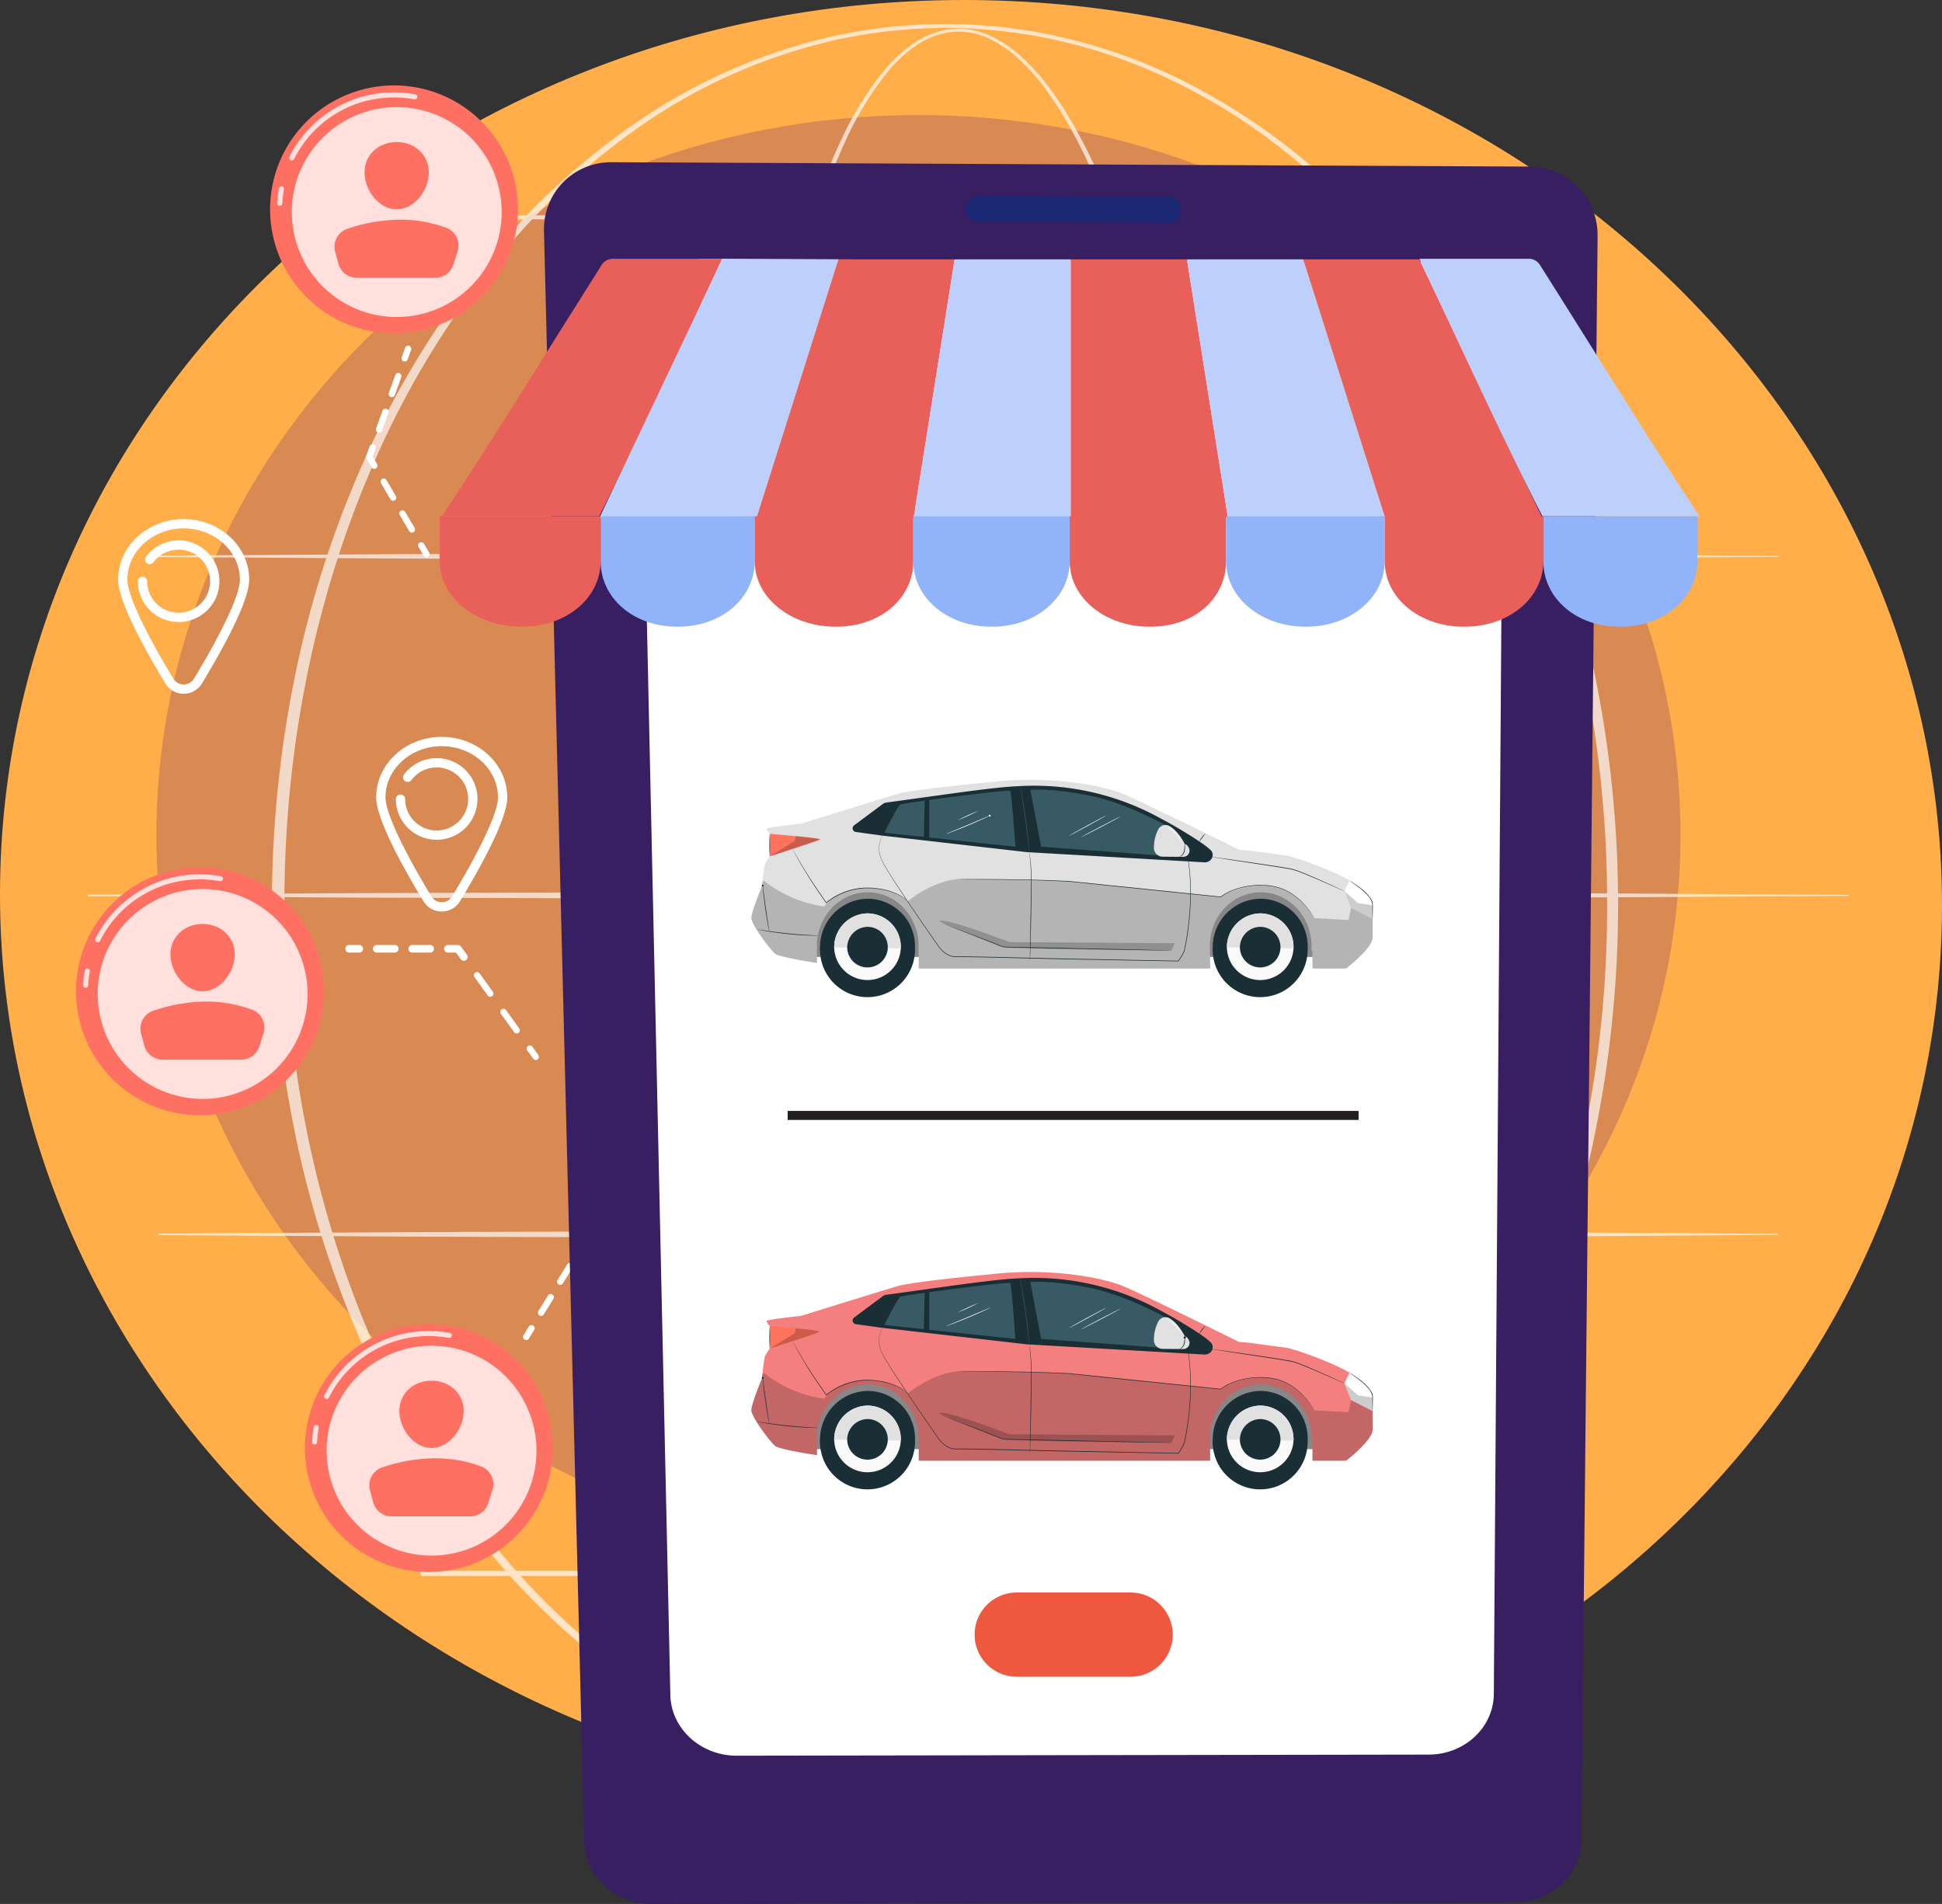<svg id="Group_11189" data-name="Group 11189" xmlns="http://www.w3.org/2000/svg" xmlns:xlink="http://www.w3.org/1999/xlink" width="430.65" height="422.203" viewBox="0 0 430.65 422.203">
  <rect x="0" y="0" width="430.65" height="422.203" fill="#333333" stroke="none"/>
  <defs>
    <clipPath id="clip-path">
      <rect id="Rectangle_3911" data-name="Rectangle 3911" width="430.65" height="422.203" fill="none"/>
    </clipPath>
    <clipPath id="clip-path-2">
      <path id="Path_18722" data-name="Path 18722" d="M213.567,0C99.406.076,4.871,83.285.181,190.1-4.651,300.18,87.754,393.646,206.575,398.862s219.061-79.793,223.894-189.873S342.9,5.443,224.075.227Q218.941,0,213.862,0Z" transform="translate(0 0.001)" fill="none"/>
    </clipPath>
    <clipPath id="clip-path-4">
      <rect id="Rectangle_3844" data-name="Rectangle 3844" width="337.968" height="319.272" fill="none"/>
    </clipPath>
    <clipPath id="clip-path-5">
      <path id="Path_18723" data-name="Path 18723" d="M540.991,308.98c0,88.164-75.657,159.636-168.984,159.636S203.023,397.144,203.023,308.98,278.68,149.344,372.007,149.344,540.991,220.815,540.991,308.98" transform="translate(-203.023 -149.344)" fill="none"/>
    </clipPath>
    <clipPath id="clip-path-6">
      <rect id="Rectangle_3852" data-name="Rectangle 3852" width="390.53" height="390.505" fill="none"/>
    </clipPath>
    <clipPath id="clip-path-7">
      <rect id="Rectangle_3845" data-name="Rectangle 3845" width="109.709" height="389.463" fill="none"/>
    </clipPath>
    <clipPath id="clip-path-8">
      <rect id="Rectangle_3846" data-name="Rectangle 3846" width="298.532" height="390.5" fill="none"/>
    </clipPath>
    <clipPath id="clip-path-9">
      <rect id="Rectangle_3847" data-name="Rectangle 3847" width="359.336" height="1.519" fill="none"/>
    </clipPath>
    <clipPath id="clip-path-10">
      <rect id="Rectangle_3848" data-name="Rectangle 3848" width="255.195" height="1.519" fill="none"/>
    </clipPath>
    <clipPath id="clip-path-11">
      <rect id="Rectangle_3849" data-name="Rectangle 3849" width="390.53" height="1.519" fill="none"/>
    </clipPath>
    <clipPath id="clip-path-13">
      <rect id="Rectangle_3851" data-name="Rectangle 3851" width="256.052" height="1.123" fill="none"/>
    </clipPath>
    <clipPath id="clip-path-14">
      <path id="Path_18731" data-name="Path 18731" d="M350.535,138.327a27.491,27.491,0,1,0,27.491-27.491,27.491,27.491,0,0,0-27.491,27.491" transform="translate(-350.535 -110.836)" fill="none"/>
    </clipPath>
    <linearGradient id="linear-gradient" x1="-0.705" y1="5.682" x2="-0.703" y2="5.682" gradientUnits="objectBoundingBox">
      <stop offset="0" stop-color="#ff928e"/>
      <stop offset="1" stop-color="#fe7062"/>
    </linearGradient>
    <clipPath id="clip-path-16">
      <rect id="Rectangle_3855" data-name="Rectangle 3855" width="1.493" height="4.31" fill="none"/>
    </clipPath>
    <clipPath id="clip-path-17">
      <rect id="Rectangle_3856" data-name="Rectangle 3856" width="28.371" height="15.081" fill="none"/>
    </clipPath>
    <clipPath id="clip-path-18">
      <rect id="Rectangle_3857" data-name="Rectangle 3857" width="46.535" height="46.535" fill="none"/>
    </clipPath>
    <clipPath id="clip-path-19">
      <path id="Path_18735" data-name="Path 18735" d="M473.138,191.1c0,3.94,3.194,8.193,7.134,8.193s7.133-4.253,7.133-8.193-3.194-6.735-7.133-6.735-7.134,2.8-7.134,6.735" transform="translate(-473.138 -184.37)" fill="none"/>
    </clipPath>
    <linearGradient id="linear-gradient-2" x1="-4.029" y1="20.581" x2="-4.021" y2="20.581" xlink:href="#linear-gradient"/>
    <clipPath id="clip-path-20">
      <path id="Path_18736" data-name="Path 18736" d="M437.008,287.094a4.2,4.2,0,0,0-2.69,5.089l.722,2.66a4.215,4.215,0,0,0,4.068,3.112h17.414a4.215,4.215,0,0,0,4.015-2.931l.937-2.929a4.211,4.211,0,0,0-2.544-5.239,29.439,29.439,0,0,0-10.191-1.795,37.11,37.11,0,0,0-11.731,2.034" transform="translate(-434.17 -285.06)" fill="none"/>
    </clipPath>
    <linearGradient id="linear-gradient-3" x1="-3.277" y1="12.261" x2="-3.27" y2="12.261" xlink:href="#linear-gradient"/>
    <clipPath id="clip-path-21">
      <path id="Path_18737" data-name="Path 18737" d="M98.624,1153.2a27.491,27.491,0,1,0,27.491-27.491A27.491,27.491,0,0,0,98.624,1153.2" transform="translate(-98.624 -1125.712)" fill="none"/>
    </clipPath>
    <linearGradient id="linear-gradient-4" x1="-0.111" y1="3.29" x2="-0.109" y2="3.29" xlink:href="#linear-gradient"/>
    <clipPath id="clip-path-23">
      <rect id="Rectangle_3862" data-name="Rectangle 3862" width="1.493" height="4.312" fill="none"/>
    </clipPath>
    <clipPath id="clip-path-24">
      <rect id="Rectangle_3863" data-name="Rectangle 3863" width="28.37" height="15.081" fill="none"/>
    </clipPath>
    <clipPath id="clip-path-26">
      <path id="Path_18741" data-name="Path 18741" d="M221.227,1205.981c0,3.94,3.194,8.193,7.134,8.193s7.134-4.253,7.134-8.193-3.194-6.735-7.134-6.735-7.134,2.8-7.134,6.735" transform="translate(-221.227 -1199.246)" fill="none"/>
    </clipPath>
    <linearGradient id="linear-gradient-5" x1="-1.813" y1="11.494" x2="-1.804" y2="11.494" xlink:href="#linear-gradient"/>
    <clipPath id="clip-path-27">
      <path id="Path_18742" data-name="Path 18742" d="M185.1,1301.97a4.2,4.2,0,0,0-2.69,5.089l.722,2.66a4.215,4.215,0,0,0,4.068,3.112h17.414a4.215,4.215,0,0,0,4.015-2.931l.937-2.929a4.211,4.211,0,0,0-2.544-5.239,29.434,29.434,0,0,0-10.191-1.795,37.107,37.107,0,0,0-11.732,2.034" transform="translate(-182.259 -1299.936)" fill="none"/>
    </clipPath>
    <linearGradient id="linear-gradient-6" x1="-1.428" y1="6.705" x2="-1.421" y2="6.705" xlink:href="#linear-gradient"/>
    <clipPath id="clip-path-28">
      <path id="Path_18743" data-name="Path 18743" d="M395.737,1745.967a27.491,27.491,0,1,0,27.491-27.491,27.491,27.491,0,0,0-27.491,27.491" transform="translate(-395.737 -1718.476)" fill="none"/>
    </clipPath>
    <linearGradient id="linear-gradient-7" x1="-0.814" y1="1.898" x2="-0.812" y2="1.898" xlink:href="#linear-gradient"/>
    <clipPath id="clip-path-33">
      <path id="Path_18747" data-name="Path 18747" d="M518.341,1798.744c0,3.94,3.194,8.193,7.133,8.193s7.134-4.253,7.134-8.193-3.194-6.735-7.134-6.735-7.133,2.8-7.133,6.735" transform="translate(-518.341 -1792.009)" fill="none"/>
    </clipPath>
    <linearGradient id="linear-gradient-8" x1="-4.437" y1="6.203" x2="-4.429" y2="6.203" xlink:href="#linear-gradient"/>
    <clipPath id="clip-path-34">
      <path id="Path_18748" data-name="Path 18748" d="M482.211,1894.734a4.2,4.2,0,0,0-2.69,5.088l.722,2.66a4.215,4.215,0,0,0,4.068,3.112h17.414a4.215,4.215,0,0,0,4.015-2.93l.937-2.929a4.211,4.211,0,0,0-2.544-5.239,29.426,29.426,0,0,0-10.191-1.795,37.115,37.115,0,0,0-11.731,2.034" transform="translate(-479.373 -1892.7)" fill="none"/>
    </clipPath>
    <linearGradient id="linear-gradient-9" x1="-3.631" y1="3.461" x2="-3.623" y2="3.461" xlink:href="#linear-gradient"/>
    <clipPath id="clip-path-36">
      <path id="Path_18766" data-name="Path 18766" d="M706.054,225.837l8.937,357.224c.189,7.568,6.791,13.679,14.756,13.691h.058l191.791-.418c7.934-.017,14.426-6.144,14.5-13.7l3.606-355.745a15.193,15.193,0,0,0-15.089-15.4l-203.584-.973h-.075a14.845,14.845,0,0,0-14.9,15.322" transform="translate(-706.049 -210.515)" fill="none"/>
    </clipPath>
    <clipPath id="clip-path-38">
      <path id="Path_18768" data-name="Path 18768" d="M1253.727,257.24a2.922,2.922,0,0,0,2.893,2.883l42.052.191a2.835,2.835,0,0,0,2.845-2.854,2.889,2.889,0,0,0-2.863-2.883l-42.1-.2h-.013a2.811,2.811,0,0,0-2.813,2.86" transform="translate(-1253.727 -254.38)" fill="none"/>
    </clipPath>
    <linearGradient id="linear-gradient-10" x1="-34.909" y1="8.344" x2="-34.883" y2="8.344" gradientUnits="objectBoundingBox">
      <stop offset="0" stop-color="#8d55d1"/>
      <stop offset="0.996" stop-color="#1c2873"/>
      <stop offset="1" stop-color="#1c2873"/>
    </linearGradient>
    <clipPath id="clip-path-39">
      <path id="Path_18769" data-name="Path 18769" d="M611.705,335.862a2.938,2.938,0,0,0-2.591,1.278c-11.824,18.659-23.65,37.984-35.474,55.83H608.5c9.095-17.846,18.19-37.732,27.284-57.107Z" transform="translate(-573.64 -335.862)" fill="none"/>
    </clipPath>
    <linearGradient id="linear-gradient-11" x1="-1.09" y1="4.559" x2="-1.088" y2="4.559" gradientUnits="objectBoundingBox">
      <stop offset="0" stop-color="#e1473d"/>
      <stop offset="1" stop-color="#e9605a"/>
    </linearGradient>
    <clipPath id="clip-path-41">
      <path id="Path_18771" data-name="Path 18771" d="M999.943,336.636l-18.19,57.406h34.863l9.1-57.406Z" transform="translate(-981.753 -336.636)" fill="none"/>
    </clipPath>
    <linearGradient id="linear-gradient-12" x1="-2.138" y1="5.477" x2="-2.135" y2="5.477" xlink:href="#linear-gradient-11"/>
    <clipPath id="clip-path-43">
      <path id="Path_18773" data-name="Path 18773" d="M1389.87,336.636v57.406h34.863q-4.548-28.7-9.094-57.406Z" transform="translate(-1389.87 -336.636)" fill="none"/>
    </clipPath>
    <linearGradient id="linear-gradient-13" x1="-3.295" y1="6.122" x2="-3.293" y2="6.122" xlink:href="#linear-gradient-11"/>
    <clipPath id="clip-path-45">
      <path id="Path_18775" data-name="Path 18775" d="M1691.519,336.636l18.19,57.406h34.862q-13.643-28.7-27.284-57.406Z" transform="translate(-1691.519 -336.636)" fill="none"/>
    </clipPath>
    <linearGradient id="linear-gradient-14" x1="-3.614" y1="4.964" x2="-3.612" y2="4.964" xlink:href="#linear-gradient-11"/>
    <clipPath id="clip-path-47">
      <path id="Path_18777" data-name="Path 18777" d="M570.7,670.123v9.944c0,8.282,8.414,14.53,18.016,14.53h.374c9.6,0,17.3-6.248,17.3-14.53v-9.944Z" transform="translate(-570.701 -670.123)" fill="none"/>
    </clipPath>
    <linearGradient id="linear-gradient-15" x1="-4.185" y1="8.755" x2="-4.178" y2="8.755" xlink:href="#linear-gradient-11"/>
    <clipPath id="clip-path-49">
      <path id="Path_18779" data-name="Path 18779" d="M979.574,670.123v9.944c0,8.282,8.22,14.53,17.822,14.53h.374c9.6,0,16.986-6.248,16.986-14.53v-9.944Z" transform="translate(-979.574 -670.123)" fill="none"/>
    </clipPath>
    <linearGradient id="linear-gradient-16" x1="-7.012" y1="8.875" x2="-7.005" y2="8.875" xlink:href="#linear-gradient-11"/>
    <clipPath id="clip-path-51">
      <path id="Path_18781" data-name="Path 18781" d="M1388.447,670.123v9.944c0,8.282,8.027,14.53,17.628,14.53h.374c9.6,0,16.671-6.248,16.671-14.53v-9.944Z" transform="translate(-1388.447 -670.123)" fill="none"/>
    </clipPath>
    <linearGradient id="linear-gradient-17" x1="-9.84" y1="8.997" x2="-9.833" y2="8.997" xlink:href="#linear-gradient-11"/>
    <clipPath id="clip-path-53">
      <path id="Path_18783" data-name="Path 18783" d="M1797.32,670.123v9.944c0,8.282,7.832,14.53,17.434,14.53h.374c9.6,0,17.375-6.248,17.375-14.53v-9.944Z" transform="translate(-1797.32 -670.123)" fill="none"/>
    </clipPath>
    <linearGradient id="linear-gradient-18" x1="-12.687" y1="8.875" x2="-12.68" y2="8.875" xlink:href="#linear-gradient-11"/>
    <clipPath id="clip-path-55">
      <rect id="Rectangle_3896" data-name="Rectangle 3896" width="117.79" height="16.005" fill="none"/>
    </clipPath>
    <clipPath id="clip-path-56">
      <rect id="Rectangle_3897" data-name="Rectangle 3897" width="137.769" height="19.926" fill="none"/>
    </clipPath>
    <clipPath id="clip-path-57">
      <rect id="Rectangle_3898" data-name="Rectangle 3898" width="52.228" height="6.632" fill="none"/>
    </clipPath>
    <clipPath id="clip-path-58">
      <rect id="Rectangle_3899" data-name="Rectangle 3899" width="11.124" height="4.459" fill="none"/>
    </clipPath>
    <clipPath id="clip-path-59">
      <rect id="Rectangle_3900" data-name="Rectangle 3900" width="6.214" height="6.127" fill="none"/>
    </clipPath>
    <clipPath id="clip-path-65">
      <path id="Rectangle_3910" data-name="Rectangle 3910" d="M9.341,0H34.608a9.341,9.341,0,0,1,9.341,9.341v0a9.341,9.341,0,0,1-9.341,9.341H9.341A9.341,9.341,0,0,1,0,9.342v0A9.341,9.341,0,0,1,9.341,0Z" fill="#ee583f"/>
    </clipPath>
  </defs>
  <g id="Group_11188" data-name="Group 11188" clip-path="url(#clip-path)">
    <g id="Group_11033" data-name="Group 11033" transform="translate(0 0)">
      <g id="Group_11032" data-name="Group 11032" clip-path="url(#clip-path-2)">
        <path id="Path_18865" data-name="Path 18865" d="M0,0H597.1V593.45H0Z" transform="translate(-204.6 173.046) rotate(-40.875)" fill="#ffae49"/>
      </g>
    </g>
    <g id="Group_11064" data-name="Group 11064" transform="translate(0 0)">
      <g id="Group_11063" data-name="Group 11063" clip-path="url(#clip-path)">
        <g id="Group_11038" data-name="Group 11038" transform="translate(34.686 25.515)" opacity="0.26">
          <g id="Group_11037" data-name="Group 11037">
            <g id="Group_11036" data-name="Group 11036" clip-path="url(#clip-path-4)">
              <g id="Group_11035" data-name="Group 11035" transform="translate(0 0.001)">
                <g id="Group_11034" data-name="Group 11034" clip-path="url(#clip-path-5)">
                  <rect id="Rectangle_3843" data-name="Rectangle 3843" width="337.968" height="319.272" fill="#6e216c"/>
                </g>
              </g>
            </g>
          </g>
        </g>
        <g id="Group_11062" data-name="Group 11062" transform="translate(19.492 5.322)" opacity="0.68">
          <g id="Group_11061" data-name="Group 11061">
            <g id="Group_11060" data-name="Group 11060" clip-path="url(#clip-path-6)">
              <g id="Group_11041" data-name="Group 11041" transform="translate(140.901 1.042)" style="mix-blend-mode: soft-light;isolation: isolate">
                <g id="Group_11040" data-name="Group 11040">
                  <g id="Group_11039" data-name="Group 11039" clip-path="url(#clip-path-7)">
                    <path id="Path_18724" data-name="Path 18724" d="M1048.519,231.4l-.005,2.42c-.014,1.6-.035,3.97-.063,7.064-.087,6.185-.28,15.257-.88,26.79s-1.619,25.526-3.583,41.5a435.046,435.046,0,0,1-9.633,53.154A236.037,236.037,0,0,1,1025,391.781a124.974,124.974,0,0,1-6.973,14.761,74.775,74.775,0,0,1-4.494,7.076,46.842,46.842,0,0,1-5.557,6.48,26.493,26.493,0,0,1-7.122,5.012,18.066,18.066,0,0,1-4.24,1.352,16.277,16.277,0,0,1-4.487.17,18.775,18.775,0,0,1-8.387-3.14,33.421,33.421,0,0,1-6.711-6,73.232,73.232,0,0,1-9.841-15.235,151.458,151.458,0,0,1-7.157-17,285.888,285.888,0,0,1-10-36.355c-2.636-12.467-4.7-25.2-6.331-38.095a655.429,655.429,0,0,1-4.892-78.582c-.02-13.2.391-26.393,1.087-39.518s1.772-26.181,3.238-39.089,3.345-25.669,5.77-38.173a293.288,293.288,0,0,1,9.307-36.516,151.562,151.562,0,0,1,6.8-17.121,71.8,71.8,0,0,1,9.532-15.369,32.047,32.047,0,0,1,6.605-6.032,18.107,18.107,0,0,1,8.287-3.086,17.511,17.511,0,0,1,2.211-.054,17.25,17.25,0,0,1,6.388,1.563,27.238,27.238,0,0,1,7.132,4.853,47.667,47.667,0,0,1,5.68,6.315,74.951,74.951,0,0,1,4.66,6.937,123.219,123.219,0,0,1,7.34,14.552,228.662,228.662,0,0,1,10.031,29.214,409.2,409.2,0,0,1,10.543,52.966c1.083,7.971,1.915,15.454,2.564,22.384s1.1,13.309,1.438,19.073c.679,11.529.9,20.6,1.009,26.788s.086,9.487.086,9.487m-2.126,0s.023-3.288-.054-9.454-.277-15.21-.915-26.7c-.322-5.746-.758-12.1-1.368-19.014s-1.368-14.375-2.389-22.326-2.291-16.388-3.92-25.23-3.608-18.092-6.145-27.622a227.556,227.556,0,0,0-9.719-29.15,122.3,122.3,0,0,0-7.152-14.5,74.1,74.1,0,0,0-4.546-6.9,46.9,46.9,0,0,0-5.529-6.261,26.531,26.531,0,0,0-6.9-4.789,15.742,15.742,0,0,0-8.257-1.486A17.421,17.421,0,0,0,981.55,41a31.288,31.288,0,0,0-6.394,5.948,70.956,70.956,0,0,0-9.275,15.263,150.6,150.6,0,0,0-6.6,17.063,291.953,291.953,0,0,0-8.94,36.436c-2.306,12.48-4.058,25.218-5.411,38.1a735.178,735.178,0,0,0-3.678,78.409,653.03,653.03,0,0,0,4.383,78.347c1.542,12.855,3.521,25.557,6.067,37.984a284.38,284.38,0,0,0,9.711,36.214,150.008,150.008,0,0,0,6.983,16.884,71.97,71.97,0,0,0,9.566,15.025,32.213,32.213,0,0,0,6.428,5.83,17.625,17.625,0,0,0,7.851,3.006,15.251,15.251,0,0,0,8.12-1.462,25.334,25.334,0,0,0,6.764-4.833,45.653,45.653,0,0,0,5.366-6.343,73.47,73.47,0,0,0,4.37-6.981,123.593,123.593,0,0,0,6.8-14.641,234.584,234.584,0,0,0,9.1-29.327c2.357-9.572,4.18-18.852,5.683-27.714s2.663-17.316,3.6-25.276,1.634-15.432,2.186-22.347.959-13.275,1.255-19.023c.587-11.5.769-20.543.849-26.709.024-3.083.043-5.447.055-7.039s0-2.418,0-2.418" transform="translate(-938.811 -37.251)" fill="#fff"/>
                  </g>
                </g>
              </g>
              <g id="Group_11044" data-name="Group 11044" transform="translate(40.811)" style="mix-blend-mode: soft-light;isolation: isolate">
                <g id="Group_11043" data-name="Group 11043">
                  <g id="Group_11042" data-name="Group 11042" clip-path="url(#clip-path-8)">
                    <path id="Path_18725" data-name="Path 18725" d="M651.494,226.351s-.012,1.057-.034,3.1c-.007,1.022-.023,2.294-.078,3.817s-.087,3.283-.2,5.269c-.17,3.977-.526,8.875-1.12,14.616s-1.493,12.319-2.855,19.623a229.757,229.757,0,0,1-15.7,51.129,206.8,206.8,0,0,1-15.662,28.973,176.9,176.9,0,0,1-22.858,28.44,151.953,151.953,0,0,1-14.569,12.934,141.232,141.232,0,0,1-16.786,11.282A121.239,121.239,0,0,1,521.861,420a115.879,115.879,0,0,1-22.092,1.623,114.857,114.857,0,0,1-22.544-2.7A125.172,125.172,0,0,1,434.448,400.3a158.329,158.329,0,0,1-35.363-32.94,197.488,197.488,0,0,1-25.653-42.435,228.612,228.612,0,0,1-15.391-48.011,253.636,253.636,0,0,1,.026-101.149,228.5,228.5,0,0,1,15.418-47.993,197.552,197.552,0,0,1,25.669-42.4,158.19,158.19,0,0,1,35.356-32.9,125.805,125.805,0,0,1,42.745-18.576,115.753,115.753,0,0,1,44.581-1.08A122.03,122.03,0,0,1,561.572,47.25a140.133,140.133,0,0,1,16.781,11.259,151.883,151.883,0,0,1,14.566,12.919A176.862,176.862,0,0,1,615.78,99.841a206.742,206.742,0,0,1,15.675,28.953,229.579,229.579,0,0,1,15.727,51.11c1.365,7.3,2.259,13.882,2.865,19.62s.956,10.638,1.127,14.614c.114,1.987.156,3.745.2,5.262s.073,2.793.08,3.821c.024,2.056.036,3.118.036,3.118Zm-2.438-.011s-.008-1.052-.024-3.089c0-1.019-.015-2.284-.065-3.787s-.076-3.244-.181-5.213c-.155-3.94-.493-8.795-1.063-14.484s-1.44-12.209-2.766-19.451c-.641-3.625-1.458-7.417-2.357-11.383-.951-3.953-1.974-8.087-3.237-12.34a227.386,227.386,0,0,0-9.671-27.027,204.964,204.964,0,0,0-15.287-28.838A175.277,175.277,0,0,0,591.974,72.36a150.661,150.661,0,0,0-14.34-12.937L575.693,57.9l-1.99-1.481c-1.319-1-2.7-1.933-4.068-2.9-2.779-1.86-5.615-3.7-8.577-5.374a125.413,125.413,0,0,0-18.746-8.861c-3.3-1.225-6.672-2.3-10.11-3.252-3.449-.908-6.951-1.724-10.518-2.332a113.209,113.209,0,0,0-21.9-1.636,113.843,113.843,0,0,0-22.327,2.747,123.233,123.233,0,0,0-42.285,18.642,156.616,156.616,0,0,0-34.707,32.957,195.677,195.677,0,0,0-24.993,42.248c-13.263,30.366-19.779,64.07-19.743,97.681-.019,33.611,6.517,67.309,19.8,97.657a195.746,195.746,0,0,0,25.008,42.217,156.489,156.489,0,0,0,34.7,32.918,123.857,123.857,0,0,0,42.253,18.6,113.692,113.692,0,0,0,22.3,2.761,112.653,112.653,0,0,0,21.874-1.645A120.009,120.009,0,0,0,561,404.426c2.961-1.672,5.8-3.5,8.575-5.359,1.365-.964,2.748-1.89,4.066-2.894l1.989-1.479,1.942-1.522a150.619,150.619,0,0,0,14.336-12.921,175.225,175.225,0,0,0,22.435-28.343,204.92,204.92,0,0,0,15.3-28.819,227.379,227.379,0,0,0,9.686-27.014c1.265-4.252,2.29-8.384,3.243-12.336.9-3.965,1.719-7.756,2.363-11.38,1.33-7.24,2.194-13.76,2.776-19.447s.913-10.543,1.07-14.483c.107-1.971.142-3.707.184-5.206s.063-2.766.067-3.791c.017-2.047.026-3.1.026-3.1Z" transform="translate(-352.962 -31.153)" fill="#fff"/>
                  </g>
                </g>
              </g>
              <g id="Group_11047" data-name="Group 11047" transform="translate(15.598 117.285)" style="mix-blend-mode: soft-light;isolation: isolate">
                <g id="Group_11046" data-name="Group 11046">
                  <g id="Group_11045" data-name="Group 11045" clip-path="url(#clip-path-9)">
                    <path id="Path_18726" data-name="Path 18726" d="M205.543,718.242l15.429-.1,40.676-.24,57.507-.185,65.923-.073L451,717.73l30.332.089,27.176.111,22.968.13,17.708.126,15.429.11a.108.108,0,0,1,0,.215l-15.429.11-17.708.126-22.968.13-27.176.111L451,719.075l-65.923.087-65.923-.073-57.507-.185-40.676-.24-15.429-.1a.16.16,0,0,1,0-.32" transform="translate(-205.384 -717.643)" fill="#fff"/>
                  </g>
                </g>
              </g>
              <g id="Group_11050" data-name="Group 11050" transform="translate(67.668 42.109)" style="mix-blend-mode: soft-light;isolation: isolate">
                <g id="Group_11049" data-name="Group 11049">
                  <g id="Group_11048" data-name="Group 11048" clip-path="url(#clip-path-10)">
                    <path id="Path_18727" data-name="Path 18727" d="M510.323,278.219l10.954-.118,28.878-.223,19.294-.1,21.535-.086,46.8-.073,46.8.087,21.535.089,19.294.111c11.95.056,21.908.187,28.878.24l10.954.126a.108.108,0,0,1,0,.215l-10.954.126c-6.971.052-16.929.184-28.878.24l-19.294.11-21.535.089-46.8.087-46.8-.073-21.535-.086-19.294-.1-28.878-.224-10.954-.118a.16.16,0,0,1,0-.32" transform="translate(-510.165 -277.62)" fill="#fff"/>
                  </g>
                </g>
              </g>
              <g id="Group_11053" data-name="Group 11053" transform="translate(0 192.461)" style="mix-blend-mode: soft-light;isolation: isolate">
                <g id="Group_11052" data-name="Group 11052">
                  <g id="Group_11051" data-name="Group 11051" clip-path="url(#clip-path-11)">
                    <path id="Path_18728" data-name="Path 18728" d="M114.247,1158.263l60.979-.341,62.5-.185,71.65-.073,71.65.087,62.5.2,60.979.366a.108.108,0,0,1,0,.215l-60.979.366-62.5.2-71.65.087-71.65-.073-62.5-.185-60.979-.342a.16.16,0,0,1,0-.32" transform="translate(-114.088 -1157.663)" fill="#fff"/>
                  </g>
                </g>
              </g>
              <g id="Group_11056" data-name="Group 11056" transform="translate(15.598 267.638)" style="mix-blend-mode: soft-light;isolation: isolate">
                <g id="Group_11055" data-name="Group 11055">
                  <g id="Group_11054" data-name="Group 11054" clip-path="url(#clip-path-9)">
                    <path id="Path_18729" data-name="Path 18729" d="M205.543,1598.286l15.429-.1,40.676-.24,57.507-.185,65.923-.073,65.923.087,30.332.089,27.176.11,22.968.13,17.708.126,15.429.11a.108.108,0,0,1,0,.215l-15.429.11-17.708.126-22.968.13-27.176.11-30.332.089-65.923.087-65.923-.073-57.507-.185-40.676-.24-15.429-.1a.16.16,0,0,1,0-.32" transform="translate(-205.384 -1597.687)" fill="#fff"/>
                  </g>
                </g>
              </g>
              <g id="Group_11059" data-name="Group 11059" transform="translate(73.688 343.011)" style="mix-blend-mode: soft-light;isolation: isolate">
                <g id="Group_11058" data-name="Group 11058">
                  <g id="Group_11057" data-name="Group 11057" clip-path="url(#clip-path-13)">
                    <path id="Path_18730" data-name="Path 18730" d="M800.887,2039.987H545.959a.562.562,0,1,1,0-1.124H800.887a.562.562,0,0,1,0,1.124" transform="translate(-545.397 -2038.863)" fill="#fff"/>
                  </g>
                </g>
              </g>
            </g>
          </g>
        </g>
      </g>
    </g>
    <g id="Group_11066" data-name="Group 11066" transform="translate(59.888 18.936)">
      <g id="Group_11065" data-name="Group 11065" clip-path="url(#clip-path-14)">
        <rect id="Rectangle_3854" data-name="Rectangle 3854" width="72.517" height="72.517" transform="translate(-20.331 45.995) rotate(-66.153)" fill="url(#linear-gradient)"/>
      </g>
    </g>
    <g id="Group_11077" data-name="Group 11077" transform="translate(0 0)">
      <g id="Group_11076" data-name="Group 11076" clip-path="url(#clip-path)">
        <g id="Group_11069" data-name="Group 11069" transform="translate(61.474 41.332)" opacity="0.78">
          <g id="Group_11068" data-name="Group 11068">
            <g id="Group_11067" data-name="Group 11067" clip-path="url(#clip-path-16)">
              <path id="Path_18732" data-name="Path 18732" d="M360.384,246.23h-.03a.563.563,0,0,1-.532-.59,26.127,26.127,0,0,1,.377-3.259.562.562,0,0,1,1.106.2,24.818,24.818,0,0,0-.361,3.117.562.562,0,0,1-.561.533" transform="translate(-359.821 -241.919)" fill="#fff"/>
            </g>
          </g>
        </g>
        <g id="Group_11072" data-name="Group 11072" transform="translate(64.148 20.488)" opacity="0.78">
          <g id="Group_11071" data-name="Group 11071">
            <g id="Group_11070" data-name="Group 11070" clip-path="url(#clip-path-17)">
              <path id="Path_18733" data-name="Path 18733" d="M376.032,135a.555.555,0,0,1-.253-.06.562.562,0,0,1-.249-.754,25.829,25.829,0,0,1,23.17-14.267,26.159,26.159,0,0,1,4.679.421.562.562,0,1,1-.2,1.105,25.074,25.074,0,0,0-4.478-.4,24.712,24.712,0,0,0-22.167,13.649.562.562,0,0,1-.5.309" transform="translate(-375.47 -119.918)" fill="#fff"/>
            </g>
          </g>
        </g>
        <g id="Group_11075" data-name="Group 11075" transform="translate(64.71 23.758)" opacity="0.78">
          <g id="Group_11074" data-name="Group 11074">
            <g id="Group_11073" data-name="Group 11073" clip-path="url(#clip-path-18)">
              <path id="Path_18734" data-name="Path 18734" d="M425.3,162.33a23.268,23.268,0,1,1-23.268-23.268A23.268,23.268,0,0,1,425.3,162.33" transform="translate(-378.76 -139.062)" fill="#fff"/>
            </g>
          </g>
        </g>
      </g>
    </g>
    <g id="Group_11079" data-name="Group 11079" transform="translate(80.834 31.499)">
      <g id="Group_11078" data-name="Group 11078" clip-path="url(#clip-path-19)">
        <rect id="Rectangle_3859" data-name="Rectangle 3859" width="19.422" height="19.084" transform="matrix(0.404, -0.915, 0.915, 0.404, -5.52, 12.488)" fill="url(#linear-gradient-2)"/>
      </g>
    </g>
    <g id="Group_11081" data-name="Group 11081" transform="translate(74.177 48.702)">
      <g id="Group_11080" data-name="Group 11080" clip-path="url(#clip-path-20)">
        <rect id="Rectangle_3860" data-name="Rectangle 3860" width="23.284" height="31.209" transform="translate(-5.2 10.786) rotate(-66.153)" fill="url(#linear-gradient-3)"/>
      </g>
    </g>
    <g id="Group_11083" data-name="Group 11083" transform="translate(16.85 192.324)">
      <g id="Group_11082" data-name="Group 11082" clip-path="url(#clip-path-21)">
        <rect id="Rectangle_3861" data-name="Rectangle 3861" width="72.529" height="72.529" transform="translate(-20.347 45.977) rotate(-66.129)" fill="url(#linear-gradient-4)"/>
      </g>
    </g>
    <g id="Group_11094" data-name="Group 11094" transform="translate(0 0)">
      <g id="Group_11093" data-name="Group 11093" clip-path="url(#clip-path)">
        <g id="Group_11086" data-name="Group 11086" transform="translate(18.436 214.719)" opacity="0.78">
          <g id="Group_11085" data-name="Group 11085">
            <g id="Group_11084" data-name="Group 11084" clip-path="url(#clip-path-23)">
              <path id="Path_18738" data-name="Path 18738" d="M108.475,1261.1h-.03a.562.562,0,0,1-.532-.59,26.142,26.142,0,0,1,.377-3.258.562.562,0,0,1,1.106.2,25,25,0,0,0-.36,3.118.562.562,0,0,1-.561.533" transform="translate(-107.912 -1256.789)" fill="#fff"/>
            </g>
          </g>
        </g>
        <g id="Group_11089" data-name="Group 11089" transform="translate(21.11 193.877)" opacity="0.78">
          <g id="Group_11088" data-name="Group 11088">
            <g id="Group_11087" data-name="Group 11087" clip-path="url(#clip-path-24)">
              <path id="Path_18739" data-name="Path 18739" d="M124.123,1149.878a.553.553,0,0,1-.252-.06.561.561,0,0,1-.249-.754,25.829,25.829,0,0,1,23.17-14.266,26.18,26.18,0,0,1,4.678.421.562.562,0,0,1-.2,1.105,25.086,25.086,0,0,0-4.478-.4,24.711,24.711,0,0,0-22.167,13.648.562.562,0,0,1-.5.309" transform="translate(-123.561 -1134.798)" fill="#fff"/>
            </g>
          </g>
        </g>
        <g id="Group_11092" data-name="Group 11092" transform="translate(21.672 197.147)" opacity="0.78">
          <g id="Group_11091" data-name="Group 11091">
            <g id="Group_11090" data-name="Group 11090" clip-path="url(#clip-path-18)">
              <path id="Path_18740" data-name="Path 18740" d="M173.385,1177.206a23.268,23.268,0,1,1-23.268-23.268,23.268,23.268,0,0,1,23.268,23.268" transform="translate(-126.85 -1153.938)" fill="#fff"/>
            </g>
          </g>
        </g>
      </g>
    </g>
    <g id="Group_11096" data-name="Group 11096" transform="translate(37.796 204.887)">
      <g id="Group_11095" data-name="Group 11095" clip-path="url(#clip-path-26)">
        <rect id="Rectangle_3866" data-name="Rectangle 3866" width="19.425" height="19.088" transform="translate(-5.524 12.483) rotate(-66.129)" fill="url(#linear-gradient-5)"/>
      </g>
    </g>
    <g id="Group_11098" data-name="Group 11098" transform="translate(31.138 222.09)">
      <g id="Group_11097" data-name="Group 11097" clip-path="url(#clip-path-27)">
        <rect id="Rectangle_3867" data-name="Rectangle 3867" width="23.293" height="31.209" transform="translate(-5.203 10.782) rotate(-66.129)" fill="url(#linear-gradient-6)"/>
      </g>
    </g>
    <g id="Group_11100" data-name="Group 11100" transform="translate(67.61 293.596)">
      <g id="Group_11099" data-name="Group 11099" clip-path="url(#clip-path-28)">
        <rect id="Rectangle_3868" data-name="Rectangle 3868" width="72.352" height="72.352" transform="translate(-20.114 46.231) rotate(-66.487)" fill="url(#linear-gradient-7)"/>
      </g>
    </g>
    <g id="Group_11111" data-name="Group 11111" transform="translate(0 0)">
      <g id="Group_11110" data-name="Group 11110" clip-path="url(#clip-path)">
        <g id="Group_11103" data-name="Group 11103" transform="translate(69.197 315.991)" opacity="0.78">
          <g id="Group_11102" data-name="Group 11102">
            <g id="Group_11101" data-name="Group 11101" clip-path="url(#clip-path-23)">
              <path id="Path_18744" data-name="Path 18744" d="M405.587,1853.866h-.03a.562.562,0,0,1-.532-.59,26.105,26.105,0,0,1,.377-3.259.562.562,0,0,1,1.106.2,24.84,24.84,0,0,0-.361,3.117.562.562,0,0,1-.561.533" transform="translate(-405.025 -1849.554)" fill="#fff"/>
            </g>
          </g>
        </g>
        <g id="Group_11106" data-name="Group 11106" transform="translate(71.871 295.148)" opacity="0.78">
          <g id="Group_11105" data-name="Group 11105">
            <g id="Group_11104" data-name="Group 11104" clip-path="url(#clip-path-24)">
              <path id="Path_18745" data-name="Path 18745" d="M421.236,1742.641a.562.562,0,0,1-.5-.815,25.83,25.83,0,0,1,23.17-14.266,26.191,26.191,0,0,1,4.679.421.562.562,0,0,1-.2,1.105,25.067,25.067,0,0,0-4.477-.4,24.713,24.713,0,0,0-22.167,13.648.561.561,0,0,1-.5.309" transform="translate(-420.674 -1727.56)" fill="#fff"/>
            </g>
          </g>
        </g>
        <g id="Group_11109" data-name="Group 11109" transform="translate(72.433 298.418)" opacity="0.78">
          <g id="Group_11108" data-name="Group 11108">
            <g id="Group_11107" data-name="Group 11107" clip-path="url(#clip-path-18)">
              <path id="Path_18746" data-name="Path 18746" d="M470.5,1769.969A23.268,23.268,0,1,1,447.23,1746.7a23.268,23.268,0,0,1,23.268,23.267" transform="translate(-423.962 -1746.702)" fill="#fff"/>
            </g>
          </g>
        </g>
      </g>
    </g>
    <g id="Group_11113" data-name="Group 11113" transform="translate(88.557 306.159)">
      <g id="Group_11112" data-name="Group 11112" clip-path="url(#clip-path-33)">
        <rect id="Rectangle_3873" data-name="Rectangle 3873" width="19.381" height="19.038" transform="translate(-5.461 12.552) rotate(-66.487)" fill="url(#linear-gradient-8)"/>
      </g>
    </g>
    <g id="Group_11115" data-name="Group 11115" transform="translate(81.899 323.362)">
      <g id="Group_11114" data-name="Group 11114" clip-path="url(#clip-path-34)">
        <rect id="Rectangle_3874" data-name="Rectangle 3874" width="23.163" height="31.206" transform="matrix(0.399, -0.917, 0.917, 0.399, -5.149, 10.842)" fill="url(#linear-gradient-9)"/>
      </g>
    </g>
    <g id="Group_11117" data-name="Group 11117" transform="translate(0 0)">
      <g id="Group_11116" data-name="Group 11116" clip-path="url(#clip-path)">
        <path id="Path_18749" data-name="Path 18749" d="M167.853,712.492a4.706,4.706,0,0,1-4.056-2.286c-4.779-7.9-10.477-18.3-10.477-23.023,0-7.4,6.52-13.418,14.533-13.418s14.533,6.019,14.533,13.418c0,4.722-5.7,15.126-10.478,23.023a4.7,4.7,0,0,1-4.055,2.286m0-36.665c-6.877,0-12.472,5.095-12.472,11.357,0,3.265,3.71,11.267,10.18,21.955a2.679,2.679,0,0,0,4.584,0c6.469-10.688,10.18-18.69,10.18-21.955,0-6.262-5.595-11.357-12.472-11.357" transform="translate(-127.126 -558.655)" fill="#fff"/>
        <path id="Path_18750" data-name="Path 18750" d="M187.913,719.473a9.062,9.062,0,0,1-9.051-9.051,1.031,1.031,0,0,1,2.061,0,6.989,6.989,0,1,0,1.383-4.175,1.031,1.031,0,0,1-1.653-1.232,9.052,9.052,0,1,1,7.259,14.458" transform="translate(-148.304 -581.543)" fill="#fff"/>
        <path id="Path_18751" data-name="Path 18751" d="M502.8,995.143a4.706,4.706,0,0,1-4.056-2.286c-4.779-7.9-10.477-18.3-10.477-23.023,0-7.4,6.519-13.418,14.533-13.418s14.533,6.019,14.533,13.418c0,4.722-5.7,15.126-10.478,23.023a4.7,4.7,0,0,1-4.055,2.286m0-36.665c-6.877,0-12.472,5.094-12.472,11.356,0,3.266,3.71,11.268,10.179,21.955a2.679,2.679,0,0,0,4.584,0c6.469-10.687,10.18-18.69,10.18-21.955,0-6.262-5.595-11.356-12.472-11.356" transform="translate(-404.845 -793.016)" fill="#fff"/>
        <path id="Path_18752" data-name="Path 18752" d="M522.857,1002.124a9.062,9.062,0,0,1-9.051-9.051,1.031,1.031,0,0,1,2.061,0,6.989,6.989,0,1,0,1.383-4.175,1.031,1.031,0,0,1-1.653-1.232,9.052,9.052,0,1,1,7.26,14.458" transform="translate(-426.024 -815.904)" fill="#fff"/>
        <path id="Path_18753" data-name="Path 18753" d="M521.862,452.14a.7.7,0,0,1-.661-.94l.76-2.115a.7.7,0,0,1,1.322.475l-.76,2.115a.7.7,0,0,1-.661.465" transform="translate(-432.121 -371.975)" fill="#fff"/>
        <path id="Path_18754" data-name="Path 18754" d="M488.587,497.371a.694.694,0,0,1-.238-.042.7.7,0,0,1-.423-.9l1.422-3.95a.7.7,0,1,1,1.321.475l-1.422,3.95a.7.7,0,0,1-.66.465m2.842-7.9a.694.694,0,0,1-.238-.042.7.7,0,0,1-.423-.9l1.421-3.95a.7.7,0,0,1,1.321.475l-1.421,3.95a.7.7,0,0,1-.661.465" transform="translate(-404.531 -401.405)" fill="#fff"/>
        <path id="Path_18755" data-name="Path 18755" d="M476.956,582.06a.7.7,0,0,1-.606-.346l-1.14-1.937a.7.7,0,0,1-.056-.594l.761-2.115a.7.7,0,1,1,1.321.475l-.649,1.8.972,1.653a.7.7,0,0,1-.6,1.058" transform="translate(-393.942 -478.093)" fill="#fff"/>
        <path id="Path_18756" data-name="Path 18756" d="M500.9,633.014a.7.7,0,0,1-.606-.346l-2.08-3.535a.7.7,0,0,1,1.21-.712l2.08,3.535a.7.7,0,0,1-.6,1.058m-4.16-7.069a.7.7,0,0,1-.606-.346l-2.08-3.535a.7.7,0,1,1,1.21-.712l2.08,3.535a.7.7,0,0,1-.6,1.058" transform="translate(-409.567 -514.908)" fill="#fff"/>
        <path id="Path_18757" data-name="Path 18757" d="M544.493,707.105a.7.7,0,0,1-.606-.346l-1.14-1.937a.7.7,0,1,1,1.21-.712l1.14,1.937a.7.7,0,0,1-.6,1.058" transform="translate(-449.941 -583.527)" fill="#fff"/>
        <path id="Path_18758" data-name="Path 18758" d="M748.69,1611.277a.7.7,0,0,1-.6-1.071l1.181-1.912a.7.7,0,1,1,1.195.738l-1.181,1.912a.7.7,0,0,1-.6.333" transform="translate(-620.197 -1333.245)" fill="#fff"/>
        <path id="Path_18759" data-name="Path 18759" d="M698.921,1651.028a.7.7,0,0,1-.6-1.072l2.126-3.441a.7.7,0,1,1,1.195.739l-2.125,3.441a.7.7,0,0,1-.6.333m4.251-6.883a.7.7,0,0,1-.6-1.072l2.125-3.442a.7.7,0,0,1,1.195.738l-2.126,3.442a.7.7,0,0,1-.6.333" transform="translate(-578.93 -1359.231)" fill="#fff"/>
        <path id="Path_18760" data-name="Path 18760" d="M679.569,1723.189a.7.7,0,0,1-.6-1.072l1.181-1.912a.7.7,0,0,1,1.195.739l-1.181,1.912a.7.7,0,0,1-.6.333" transform="translate(-562.885 -1426.037)" fill="#fff"/>
        <path id="Path_18761" data-name="Path 18761" d="M451.138,1228.208h-2.247a.843.843,0,0,1,0-1.685h2.247a.843.843,0,1,1,0,1.685" transform="translate(-371.5 -1016.975)" fill="#fff"/>
        <path id="Path_18762" data-name="Path 18762" d="M496.862,1228.208h-3.933a.843.843,0,1,1,0-1.685h3.933a.843.843,0,1,1,0,1.685m-7.865,0h-3.933a.843.843,0,1,1,0-1.685H489a.843.843,0,1,1,0,1.685" transform="translate(-401.493 -1016.975)" fill="#fff"/>
        <path id="Path_18763" data-name="Path 18763" d="M580.7,1230.032a.842.842,0,0,1-.685-.35l-1.059-1.474H577.14a.843.843,0,0,1,0-1.685h2.248a.843.843,0,0,1,.684.35l1.312,1.824a.843.843,0,0,1-.684,1.335" transform="translate(-477.839 -1016.975)" fill="#fff"/>
        <path id="Path_18764" data-name="Path 18764" d="M624.572,1275.3a.7.7,0,0,1-.571-.292l-2.926-4.066a.7.7,0,1,1,1.14-.821l2.926,4.066a.7.7,0,0,1-.569,1.113m-5.852-8.133a.7.7,0,0,1-.571-.292l-2.926-4.067a.7.7,0,1,1,1.14-.821l2.926,4.067a.7.7,0,0,1-.569,1.113" transform="translate(-510.004 -1046.14)" fill="#fff"/>
        <path id="Path_18765" data-name="Path 18765" d="M685.62,1360.133a.7.7,0,0,1-.571-.293l-1.312-1.824a.7.7,0,1,1,1.14-.82l1.312,1.824a.7.7,0,0,1-.569,1.113" transform="translate(-566.813 -1125.081)" fill="#fff"/>
      </g>
    </g>
    <g id="Group_11119" data-name="Group 11119" transform="translate(120.626 35.966)">
      <g id="Group_11118" data-name="Group 11118" clip-path="url(#clip-path-36)">
        <path id="Path_18866" data-name="Path 18866" d="M0,0H444.522V357.168H0Z" transform="translate(-129.784 336.313) rotate(-68.929)" fill="#381f62"/>
      </g>
    </g>
    <g id="Group_11121" data-name="Group 11121" transform="translate(0 0)">
      <g id="Group_11120" data-name="Group 11120" clip-path="url(#clip-path)">
        <path id="Path_18767" data-name="Path 18767" d="M1022.586,351.468a14.888,14.888,0,0,0-14.959-14.859l-161.583-.71a14.544,14.544,0,0,0-14.834,14.779L837.852,654.4c.163,7.439,6.742,13.447,14.694,13.434l153.51-.244c7.905-.013,14.355-6.021,14.406-13.436Z" transform="translate(-689.197 -278.511)" fill="#fff"/>
      </g>
    </g>
    <g id="Group_11123" data-name="Group 11123" transform="translate(214.195 43.46)">
      <g id="Group_11122" data-name="Group 11122" clip-path="url(#clip-path-38)">
        <rect id="Rectangle_3878" data-name="Rectangle 3878" width="6.724" height="47.904" transform="translate(-0.116 5.939) rotate(-89.061)" fill="url(#linear-gradient-10)"/>
      </g>
    </g>
    <g id="Group_11125" data-name="Group 11125" transform="translate(98.004 57.381)">
      <g id="Group_11124" data-name="Group 11124" clip-path="url(#clip-path-39)">
        <rect id="Rectangle_3879" data-name="Rectangle 3879" width="81.196" height="82.85" transform="matrix(0.524, -0.852, 0.852, 0.524, -25.478, 41.445)" fill="url(#linear-gradient-11)"/>
      </g>
    </g>
    <g id="Group_11127" data-name="Group 11127" transform="translate(0 0)">
      <g id="Group_11126" data-name="Group 11126" clip-path="url(#clip-path)">
        <path id="Path_18770" data-name="Path 18770" d="M812.559,394.042H777.7l27.284-57.406h25.768l-18.19,57.406" transform="translate(-644.83 -279.123)" fill="#bdd0fb"/>
      </g>
    </g>
    <g id="Group_11129" data-name="Group 11129" transform="translate(167.729 57.513)">
      <g id="Group_11128" data-name="Group 11128" clip-path="url(#clip-path-41)">
        <rect id="Rectangle_3881" data-name="Rectangle 3881" width="71.925" height="67.511" transform="matrix(0.524, -0.852, 0.852, 0.524, -25.611, 41.661)" fill="url(#linear-gradient-12)"/>
      </g>
    </g>
    <g id="Group_11131" data-name="Group 11131" transform="translate(0 0)">
      <g id="Group_11130" data-name="Group 11130" clip-path="url(#clip-path)">
        <path id="Path_18772" data-name="Path 18772" d="M1220.674,394.042h-34.863q4.547-28.7,9.1-57.406h25.768Z" transform="translate(-983.219 -279.123)" fill="#bdd0fb"/>
      </g>
    </g>
    <g id="Group_11133" data-name="Group 11133" transform="translate(237.455 57.513)">
      <g id="Group_11132" data-name="Group 11132" clip-path="url(#clip-path-43)">
        <rect id="Rectangle_3883" data-name="Rectangle 3883" width="67.161" height="59.763" transform="translate(-25.611 41.661) rotate(-58.419)" fill="url(#linear-gradient-13)"/>
      </g>
    </g>
    <g id="Group_11135" data-name="Group 11135" transform="translate(0 0)">
      <g id="Group_11134" data-name="Group 11134" clip-path="url(#clip-path)">
        <path id="Path_18774" data-name="Path 18774" d="M1584.653,394.042h-34.863l-9.094-57.406h25.768q9.095,28.7,18.19,57.406" transform="translate(-1277.473 -279.123)" fill="#bdd0fb"/>
      </g>
    </g>
    <g id="Group_11137" data-name="Group 11137" transform="translate(288.99 57.513)">
      <g id="Group_11136" data-name="Group 11136" clip-path="url(#clip-path-45)">
        <rect id="Rectangle_3885" data-name="Rectangle 3885" width="76.687" height="75.259" transform="matrix(0.524, -0.852, 0.852, 0.524, -25.611, 41.661)" fill="url(#linear-gradient-14)"/>
      </g>
    </g>
    <g id="Group_11139" data-name="Group 11139" transform="translate(0 0)">
      <g id="Group_11138" data-name="Group 11138" clip-path="url(#clip-path)">
        <path id="Path_18776" data-name="Path 18776" d="M1869.018,337.141a2.939,2.939,0,0,0-2.591-1.278h-24.081c9.094,19.376,18.188,39.261,27.283,57.107h34.863c-11.824-17.846-23.65-37.17-35.474-55.83" transform="translate(-1527.587 -278.482)" fill="#bdd0fb"/>
      </g>
    </g>
    <g id="Group_11141" data-name="Group 11141" transform="translate(97.502 114.488)">
      <g id="Group_11140" data-name="Group 11140" clip-path="url(#clip-path-47)">
        <rect id="Rectangle_3887" data-name="Rectangle 3887" width="24.621" height="35.793" transform="matrix(0.004, -1, 1, 0.004, -0.101, 24.474)" fill="url(#linear-gradient-15)"/>
      </g>
    </g>
    <g id="Group_11143" data-name="Group 11143" transform="translate(0 0)">
      <g id="Group_11142" data-name="Group 11142" clip-path="url(#clip-path)">
        <path id="Path_18778" data-name="Path 18778" d="M779.614,670.123v9.944c0,8.282,7.421,14.53,16.861,14.53h.368c9.439,0,16.934-6.248,16.934-14.53v-9.944Z" transform="translate(-646.419 -555.634)" fill="#91b3fa"/>
      </g>
    </g>
    <g id="Group_11145" data-name="Group 11145" transform="translate(167.357 114.488)">
      <g id="Group_11144" data-name="Group 11144" clip-path="url(#clip-path-49)">
        <rect id="Rectangle_3889" data-name="Rectangle 3889" width="24.619" height="35.283" transform="matrix(0.004, -1, 1, 0.004, -0.101, 24.474)" fill="url(#linear-gradient-16)"/>
      </g>
    </g>
    <g id="Group_11147" data-name="Group 11147" transform="translate(0 0)">
      <g id="Group_11146" data-name="Group 11146" clip-path="url(#clip-path)">
        <path id="Path_18780" data-name="Path 18780" d="M1185.5,670.123v9.944c0,8.282,7.737,14.53,17.177,14.53h.368c9.439,0,17.128-6.248,17.128-14.53v-9.944Z" transform="translate(-982.964 -555.634)" fill="#91b3fa"/>
      </g>
    </g>
    <g id="Group_11149" data-name="Group 11149" transform="translate(237.212 114.488)">
      <g id="Group_11148" data-name="Group 11148" clip-path="url(#clip-path-51)">
        <rect id="Rectangle_3891" data-name="Rectangle 3891" width="24.617" height="34.773" transform="matrix(0.004, -1, 1, 0.004, -0.101, 24.474)" fill="url(#linear-gradient-17)"/>
      </g>
    </g>
    <g id="Group_11151" data-name="Group 11151" transform="translate(0 0)">
      <g id="Group_11150" data-name="Group 11150" clip-path="url(#clip-path)">
        <path id="Path_18782" data-name="Path 18782" d="M1591.391,670.123v9.944c0,8.282,8.053,14.53,17.492,14.53h.368c9.44,0,17.323-6.248,17.323-14.53v-9.944Z" transform="translate(-1319.507 -555.634)" fill="#91b3fa"/>
      </g>
    </g>
    <g id="Group_11153" data-name="Group 11153" transform="translate(307.066 114.488)">
      <g id="Group_11152" data-name="Group 11152" clip-path="url(#clip-path-53)">
        <rect id="Rectangle_3893" data-name="Rectangle 3893" width="24.619" height="35.283" transform="translate(-0.101 24.474) rotate(-89.764)" fill="url(#linear-gradient-18)"/>
      </g>
    </g>
    <g id="Group_11185" data-name="Group 11185" transform="translate(0 0)">
      <g id="Group_11184" data-name="Group 11184" clip-path="url(#clip-path)">
        <path id="Path_18784" data-name="Path 18784" d="M2003.248,670.123v9.944c0,8.282,7.349,14.53,16.789,14.53h.368c9.439,0,17.006-6.248,17.006-14.53v-9.944Z" transform="translate(-1661 -555.634)" fill="#91b3fa"/>
        <rect id="Rectangle_3894" data-name="Rectangle 3894" width="117.789" height="16.005" transform="translate(174.666 196.194)" fill="#e1e1e1"/>
        <g id="Group_11156" data-name="Group 11156" transform="translate(174.665 196.194)" opacity="0.4">
          <g id="Group_11155" data-name="Group 11155">
            <g id="Group_11154" data-name="Group 11154" clip-path="url(#clip-path-55)">
              <rect id="Rectangle_3895" data-name="Rectangle 3895" width="117.789" height="16.005" transform="translate(0.001 0)"/>
            </g>
          </g>
        </g>
        <path id="Path_18785" data-name="Path 18785" d="M1107.866,1034.469c-3.347-2.07-12.032-5.318-14.443-5.6-1.46-.168-7.96-1.062-7.96-1.062l-2.105-.168s-22.395-11.1-25.957-12.478c-5.516-2.133-17.174-3.986-29.536-2.461,0,0-16.518,1.511-20.189,2.574s-21.43,6.6-21.43,6.6-7.786.819-7.665,1.119a2.474,2.474,0,0,0,.756,1.119v4.98a11.813,11.813,0,0,0-1.08,1.734c-.216.56-.7,4.98-.7,4.98s-2.328,5.539-2.328,6.994,4.217,7.05,5.243,7.89,9.309,2.063,9.309,2.063l-.014-4.189c.218-6.378,5.183-11.479,11.281-11.479s11.063,5.1,11.281,11.479l.025,5.427h64.619l-.043-4.029c-.024-.318-.04-.638-.04-.962,0-6.58,5.055-11.915,11.292-11.915s11.291,5.335,11.291,11.915c0,.324-.016.645-.04.962h.229V1054h7.45s6.046-4.644,5.884-6.994v-6.619a3.551,3.551,0,0,0-.9-2.37,19.629,19.629,0,0,0-4.232-3.544" transform="translate(-808.614 -839.222)" fill="#e1e1e1"/>
        <g id="Group_11159" data-name="Group 11159" transform="translate(166.615 194.848)" opacity="0.2">
          <g id="Group_11158" data-name="Group 11158">
            <g id="Group_11157" data-name="Group 11157" clip-path="url(#clip-path-56)">
              <path id="Path_18786" data-name="Path 18786" d="M1112.995,1148.712l-4.767-1.763-.567,2.686-7.611-.42s-3.35-6.634-10.2-7.218a18.381,18.381,0,0,0-10.526,2.523l-33.523-3.447s-17-.671-23.563-.587-12.339,5.025-12.339,5.025-1.936-2.91-8.795-2.977-9.721,4.109-9.721,4.109a27.651,27.651,0,0,1-13.371-5.717l-.334.278c-.07.6-.116,1.017-.116,1.017s-2.328,5.539-2.328,6.994,4.217,7.05,5.243,7.889,9.309,2.063,9.309,2.063l-.014-4.189c.218-6.378,5.184-11.479,11.281-11.479s11.063,5.1,11.281,11.479l.025,5.427h64.619l-.043-4.028c-.024-.318-.04-.638-.04-.963,0-6.58,5.055-11.915,11.292-11.915s11.291,5.335,11.291,11.915c0,.325-.016.645-.04.963h.229v4.028h7.45s6.046-4.644,5.884-6.994Z" transform="translate(-975.229 -1140.48)"/>
            </g>
          </g>
        </g>
        <path id="Path_18787" data-name="Path 18787" d="M1107.012,1028.6a.819.819,0,0,0,.353,1.462l5.68.786,32.273,3.687,39.351,2.262a1.781,1.781,0,0,0,1.61-.789,1.52,1.52,0,0,0-.365-2.066c-1.652-1.646-8.958-5.9-10.673-6.735a57.841,57.841,0,0,0-31.716-7.3c-5.439.2-15.875,1.806-29.362,3.637a1.73,1.73,0,0,0-.8.328Z" transform="translate(-917.611 -845.577)" fill="#1a2e35"/>
        <path id="Path_18788" data-name="Path 18788" d="M1147.873,1035.633c.081-.251,2.985-5.938,3.551-6.273s24.047-3.429,24.369-3.011,1.13,12.379,1.13,12.379Z" transform="translate(-951.763 -850.968)" fill="#375a64"/>
        <path id="Path_18789" data-name="Path 18789" d="M1199.256,1038.393l-.2,8.347h1.211v-8.487Z" transform="translate(-994.198 -860.87)" fill="#1a2e35"/>
        <path id="Path_18790" data-name="Path 18790" d="M1207.488,1075.745s.021.042.059.127l.167.379c.07.168.17.372.264.625l.33.876a30.483,30.483,0,0,1,1.378,5.972,49.95,49.95,0,0,1,.287,9.518c-.106,1.836-.3,3.784-.6,5.821-.152,1.018-.326,2.06-.546,3.118a5.01,5.01,0,0,1-.208.8,5.971,5.971,0,0,1-.368.74,16.223,16.223,0,0,1-.908,1.392l-.018.025h-.031l-26.674-.5-14.558-.346c-2.314-.047-4.565-.095-6.739-.11-.272,0-.542-.006-.811,0s-.536.005-.809-.009a4,4,0,0,1-1.539-.45,5.475,5.475,0,0,1-1.278-.938,6.592,6.592,0,0,1-.992-1.215l0,0c-2.485-3.548-4.73-6.826-6.7-9.751-.978-1.466-1.893-2.839-2.716-4.124s-1.574-2.471-2.208-3.572a15.115,15.115,0,0,1-.834-1.6l-.157-.39c-.052-.128-.08-.262-.12-.39s-.081-.253-.1-.381-.046-.252-.068-.375a5.621,5.621,0,0,1,.162-2.509,5.56,5.56,0,0,1,.636-1.42,3.082,3.082,0,0,1,.314-.428l-.079.108c-.052.072-.127.182-.219.331a5.717,5.717,0,0,0-.617,1.421,5.611,5.611,0,0,0-.144,2.489l.069.371c.022.126.069.249.1.377s.069.259.121.385l.157.386a15.132,15.132,0,0,0,.837,1.589c.637,1.1,1.388,2.28,2.218,3.56s1.745,2.652,2.726,4.115c1.971,2.92,4.223,6.193,6.712,9.736l0,0a6.088,6.088,0,0,0,2.224,2.1,3.886,3.886,0,0,0,1.492.435c.26.013.528.014.8.008s.54,0,.813,0c2.175.014,4.426.059,6.741.105l14.558.341,26.673.522-.049.025a16.1,16.1,0,0,0,.9-1.379,5.889,5.889,0,0,0,.361-.723,4.885,4.885,0,0,0,.2-.775c.221-1.054.4-2.093.55-3.109.3-2.033.5-3.978.609-5.81a50.294,50.294,0,0,0-.259-9.5,31.054,31.054,0,0,0-1.343-5.969l-.321-.878c-.091-.254-.188-.459-.255-.628l-.158-.382c-.035-.086-.051-.131-.051-.131" transform="translate(-946.001 -891.957)" fill="#1a2e35"/>
        <path id="Path_18791" data-name="Path 18791" d="M1335.686,1106.149a1.189,1.189,0,0,1,.068.236c.036.157.083.39.131.692.1.6.195,1.486.26,2.578.141,2.187.084,5.21.043,8.545s-.123,6.357-.181,8.543c-.033,1.083-.061,1.964-.079,2.588q-.018.444-.029.7c0,.073-.008.133-.011.183a.214.214,0,0,1-.008.062.2.2,0,0,1-.005-.063c0-.05,0-.11,0-.183q0-.26,0-.7c.009-.624.021-1.506.036-2.589.036-2.2.086-5.212.141-8.543s.114-6.356,0-8.537c-.053-1.091-.137-1.971-.216-2.575-.04-.3-.077-.536-.105-.695l-.032-.18a.238.238,0,0,1-.008-.062" transform="translate(-1107.488 -917.167)" fill="#1a2e35"/>
        <path id="Path_18792" data-name="Path 18792" d="M1337.262,1024.867l2.407,12.615,25.676,1.89,3.954-5.558s-9.948-5.866-18.688-7.636c-8.867-1.8-13.349-1.311-13.349-1.311" transform="translate(-1108.795 -849.722)" fill="#375a64"/>
        <g id="Group_11162" data-name="Group 11162" transform="translate(208.276 204.15)" opacity="0.2">
          <g id="Group_11161" data-name="Group 11161">
            <g id="Group_11160" data-name="Group 11160" clip-path="url(#clip-path-57)">
              <path id="Path_18793" data-name="Path 18793" d="M1219.084,1195.069s11.994,5.227,14.175,5.719,37.325.774,37.325.774l.727-1.625-36.681-.252s-14.737-5.707-15.547-4.616" transform="translate(-1219.083 -1194.93)"/>
            </g>
          </g>
        </g>
        <path id="Path_18794" data-name="Path 18794" d="M1054.182,1113.726a.564.564,0,0,1-.064-.06c-.04-.041-.1-.1-.185-.175a8.043,8.043,0,0,0-.771-.6,10.967,10.967,0,0,0-1.338-.751,13.717,13.717,0,0,0-1.9-.7,16.168,16.168,0,0,0-2.4-.48c-.435-.069-.89-.088-1.356-.129-.233-.021-.471-.011-.711-.018s-.484-.017-.73.007a14.556,14.556,0,0,0-6.16,1.685,12.939,12.939,0,0,0-2.383,1.585l-.057.049-.042-.061c-1.144-1.637-2.208-3.185-3.131-4.607s-1.7-2.716-2.338-3.806-1.128-1.972-1.466-2.58l-.384-.7-.1-.183a.293.293,0,0,1-.029-.064.281.281,0,0,1,.04.058l.107.177.4.688,1.5,2.557c.645,1.082,1.431,2.37,2.36,3.784s2,2.958,3.142,4.594l-.1-.011a12.981,12.981,0,0,1,2.41-1.607,14.571,14.571,0,0,1,6.217-1.689c.248-.023.495,0,.737,0s.482,0,.717.021c.469.043.926.065,1.363.137a15.99,15.99,0,0,1,2.41.5,13.432,13.432,0,0,1,1.9.723,10.527,10.527,0,0,1,1.336.777,7,7,0,0,1,.761.621c.079.08.14.141.177.186a.307.307,0,0,1,.054.069" transform="translate(-852.902 -913.846)" fill="#1a2e35"/>
        <path id="Path_18795" data-name="Path 18795" d="M991.338,1158.693a2.343,2.343,0,0,1-.1-.4c-.055-.258-.128-.634-.213-1.1-.17-.93-.382-2.218-.585-3.645s-.358-2.725-.454-3.666c-.049-.47-.083-.851-.1-1.115a.206.206,0,1,1,.053-.006c.038.287.086.661.145,1.109.12.937.291,2.23.493,3.657s.4,2.716.545,3.648l.17,1.106a2.392,2.392,0,0,1,.047.409" transform="translate(-820.75 -952.166)" fill="#1a2e35"/>
        <path id="Path_18796" data-name="Path 18796" d="M996.433,1207.617a.516.516,0,0,1-.138.011l-.394,0c-.343,0-.838-.01-1.451-.032-1.224-.042-2.915-.143-4.776-.333s-3.539-.437-4.747-.645c-.6-.1-1.092-.194-1.428-.264l-.386-.083a.535.535,0,0,1-.133-.038.484.484,0,0,1,.138.01l.391.056,1.434.219c1.211.182,2.887.412,4.746.6s3.545.307,4.767.374l1.448.077.394.024a.506.506,0,0,1,.137.018" transform="translate(-815.04 -1000.15)" fill="#1a2e35"/>
        <path id="Path_18797" data-name="Path 18797" d="M1746.69,1148.883s-1.485-3.562-1.442-3.682c.229-.638,1.081-2.389,1.081-2.389a17.04,17.04,0,0,1,1.544,1.028,19.766,19.766,0,0,1,2.875,2.593,2.909,2.909,0,0,1,.71,1.911l0,2.984Z" transform="translate(-1447.078 -947.566)" fill="#fff"/>
        <path id="Path_18798" data-name="Path 18798" d="M1557.78,1081.744a43.312,43.312,0,0,1-1.4,1.9,3.769,3.769,0,0,1,.606-1.027,3.669,3.669,0,0,1,.8-.875" transform="translate(-1290.472 -896.93)" fill="#1a2e35"/>
        <path id="Path_18799" data-name="Path 18799" d="M999.28,1082.225s11.247.955,11.123,1.211-11.123,3.768-11.123,3.768Z" transform="translate(-828.556 -897.33)" fill="#ff735d"/>
        <path id="Path_18800" data-name="Path 18800" d="M998.74,1087.457a47.461,47.461,0,0,1,0-5.1,47.546,47.546,0,0,1,0,5.1" transform="translate(-828.051 -897.44)" fill="#1a2e35"/>
        <path id="Path_18801" data-name="Path 18801" d="M1323.254,1149.771s-.021-.033-.059-.1-.094-.167-.174-.294c-.153-.26-.4-.633-.737-1.1a16.631,16.631,0,0,0-1.36-1.631,13.961,13.961,0,0,0-2.139-1.868,11.634,11.634,0,0,0-3.081-1.6,12.992,12.992,0,0,0-3.99-.633,17.27,17.27,0,0,0-4.552.5,14.085,14.085,0,0,0-2.349.792,10.563,10.563,0,0,0-2.248,1.29l-.021.017-.024,0-17.119-1.754-15.907-1.641-.457-.047-.455-.025-.9-.045-1.768-.081-3.383-.125c-2.183-.069-4.218-.112-6.075-.14-3.715-.055-6.722-.061-8.8-.073l-2.393-.014-.622-.007c-.14,0-.212-.007-.212-.007s.072-.005.212-.007l.622-.007,2.393-.013c2.078,0,5.085-.014,8.8.028,1.858.022,3.893.059,6.077.123q1.638.048,3.385.119l1.77.077.9.044.456.024.457.047,15.909,1.63,17.12,1.767-.046.014a10.664,10.664,0,0,1,2.28-1.305,14.167,14.167,0,0,1,2.369-.793,17.337,17.337,0,0,1,4.581-.5,13.053,13.053,0,0,1,4.017.652,11.68,11.68,0,0,1,3.095,1.625,13.866,13.866,0,0,1,2.138,1.891,16.14,16.14,0,0,1,1.351,1.648c.333.477.574.854.722,1.118s.217.4.217.4" transform="translate(-1031.82 -946.188)" fill="#1a2e35"/>
        <path id="Path_18802" data-name="Path 18802" d="M1273.561,1203.981s-.046,0-.134,0h-.393l-1.511-.018-5.554-.093-18.323-.359-10.088-.215-.578-.013a4.954,4.954,0,0,1-.577-.029,4.266,4.266,0,0,1-1.073-.365c-.681-.286-1.345-.553-1.988-.81-1.288-.51-2.493-.97-3.593-1.39-2.2-.837-3.979-1.529-5.2-2.033-.609-.252-1.081-.452-1.4-.592l-.36-.161c-.081-.037-.122-.059-.122-.059s.044.013.127.046l.366.148,1.407.567c1.224.489,3.005,1.165,5.211,1.99,1.1.414,2.31.868,3.6,1.374.645.255,1.311.52,1.992.8a4.158,4.158,0,0,0,1.045.354,4.845,4.845,0,0,0,.562.027l.578.011,10.088.2,18.322.4,5.553.138,1.51.045.393.015c.089,0,.134.01.134.01" transform="translate(-1013.783 -993.199)" fill="#1a2e35"/>
        <path id="Path_18803" data-name="Path 18803" d="M1498.643,1071.791a8.751,8.751,0,0,0-.916,4.125,1.925,1.925,0,0,0,1.874,1.839l4.625.036a1.384,1.384,0,0,0,1.387-1.192,1.3,1.3,0,0,0-.117-.729c-.481-1.016-.881-.823-.881-.823s-1.4-2.994-3.529-4.131a1.791,1.791,0,0,0-2.442.875" transform="translate(-1241.835 -887.788)" fill="#e1e1e1"/>
        <path id="Path_18804" data-name="Path 18804" d="M1531.167,1098.544c.008.018.184-.035.42-.211a1.787,1.787,0,0,0,.671-.943,4.314,4.314,0,0,0,.094-1.159,1.448,1.448,0,0,0-.041-.477,1.43,1.43,0,0,0-.072.473,6.458,6.458,0,0,1-.135,1.117,1.935,1.935,0,0,1-.588.9c-.207.191-.36.28-.349.3" transform="translate(-1269.572 -908.548)" fill="#1a2e35"/>
        <path id="Path_18805" data-name="Path 18805" d="M1518.288,1077a2.044,2.044,0,0,0-.257-.621,5.894,5.894,0,0,0-.954-1.3,5.714,5.714,0,0,0-1.261-.98,1.9,1.9,0,0,0-.6-.262,10.929,10.929,0,0,1,1.75,1.359,11.3,11.3,0,0,1,1.325,1.8" transform="translate(-1256.344 -890.372)" fill="#fff"/>
        <path id="Path_18806" data-name="Path 18806" d="M1324.28,1020.266a.616.616,0,0,1,.039.146l.085.423c.07.368.168.9.282,1.561.228,1.32.529,3.147.819,5.171s.513,3.865.625,5.2c.032.334.051.637.067.9s.031.5.032.683,0,.318.005.432a.619.619,0,0,1-.008.151.651.651,0,0,1-.02-.15l-.031-.43c-.009-.187-.031-.415-.055-.68s-.049-.567-.087-.9c-.137-1.332-.374-3.168-.664-5.191s-.576-3.851-.78-5.175l-.24-1.569c-.024-.173-.044-.314-.06-.427a.626.626,0,0,1-.012-.151" transform="translate(-1098.03 -845.957)" fill="#375a64"/>
        <g id="Group_11165" data-name="Group 11165" transform="translate(170.724 185.415)" opacity="0.2">
          <g id="Group_11164" data-name="Group 11164">
            <g id="Group_11163" data-name="Group 11163" clip-path="url(#clip-path-58)">
              <path id="Path_18807" data-name="Path 18807" d="M999.28,1089.73l5.562-3.42.161-1.04a41.113,41.113,0,0,1,5.4.691c0,.175-6.84,2.422-11.123,3.768" transform="translate(-999.28 -1085.271)"/>
            </g>
          </g>
        </g>
        <g id="Group_11168" data-name="Group 11168" transform="translate(298.17 197.636)" opacity="0.2">
          <g id="Group_11167" data-name="Group 11167">
            <g id="Group_11166" data-name="Group 11166" clip-path="url(#clip-path-59)">
              <path id="Path_18808" data-name="Path 18808" d="M1745.253,1156.8l2.972,2.616,3.238.527,0,2.984-4.771-2.445c-.587-1.419-1.122-2.746-1.442-3.682" transform="translate(-1745.252 -1156.797)"/>
            </g>
          </g>
        </g>
        <path id="Path_18809" data-name="Path 18809" d="M1601.324,1119.747a.33.33,0,0,1-.075-.027l-.216-.092-.824-.364-3.028-1.343c-1.281-.562-2.807-1.228-4.516-1.927-.856-.34-1.757-.71-2.712-.993-.479-.125-.984-.2-1.492-.292l-1.551-.254c-4.2-.664-8-1.225-10.752-1.643l-3.259-.5-.885-.141-.229-.04a.339.339,0,0,1-.078-.018.345.345,0,0,1,.08,0l.232.026.889.115,3.265.453c2.756.393,6.562.938,10.76,1.6l1.553.255c.509.091,1.014.168,1.5.3.969.289,1.865.661,2.723,1.006,1.709.707,3.232,1.383,4.508,1.957s2.3,1.051,3.011,1.385l.814.388.21.1a.345.345,0,0,1,.07.04" transform="translate(-1303.185 -922.112)" fill="#1a2e35"/>
        <path id="Path_18810" data-name="Path 18810" d="M1064.395,1177.222a10.529,10.529,0,1,0,10.673-10.748,10.733,10.733,0,0,0-10.673,10.748" transform="translate(-882.545 -967.184)" fill="#1a2e35"/>
        <path id="Path_18811" data-name="Path 18811" d="M1064.4,1229.227c0,.009,0,.018,0,.028a10.53,10.53,0,1,0,21.043.315c0-.009,0-.019,0-.028Z" transform="translate(-882.545 -1019.218)" fill="#1a2e35"/>
        <path id="Path_18812" data-name="Path 18812" d="M1082.744,1193.039a7.392,7.392,0,1,0,7.493-7.546,7.535,7.535,0,0,0-7.493,7.546" transform="translate(-897.761 -982.954)" fill="#fafafa"/>
        <path id="Path_18813" data-name="Path 18813" d="M1090.241,1185.493a7.517,7.517,0,0,0-7.493,7.546l14.774.221a7.535,7.535,0,0,0-7.281-7.767" transform="translate(-897.764 -982.954)" fill="#e1e1e1"/>
        <path id="Path_18814" data-name="Path 18814" d="M1099.645,1207.606a4.5,4.5,0,1,0,4.565-4.6,4.59,4.59,0,0,0-4.565,4.6" transform="translate(-911.773 -997.479)" fill="#1a2e35"/>
        <path id="Path_18815" data-name="Path 18815" d="M1574.11,1177.222a10.53,10.53,0,1,0,10.673-10.748,10.733,10.733,0,0,0-10.673,10.748" transform="translate(-1305.177 -967.184)" fill="#1a2e35"/>
        <path id="Path_18816" data-name="Path 18816" d="M1574.11,1229.227c0,.009,0,.018,0,.028a10.53,10.53,0,1,0,21.043.315c0-.009,0-.019,0-.028Z" transform="translate(-1305.176 -1019.218)" fill="#1a2e35"/>
        <path id="Path_18817" data-name="Path 18817" d="M1592.459,1193.039a7.393,7.393,0,1,0,7.493-7.546,7.536,7.536,0,0,0-7.493,7.546" transform="translate(-1320.392 -982.954)" fill="#fafafa"/>
        <path id="Path_18818" data-name="Path 18818" d="M1599.957,1185.493a7.517,7.517,0,0,0-7.494,7.546l14.774.221a7.536,7.536,0,0,0-7.281-7.767" transform="translate(-1320.396 -982.954)" fill="#e1e1e1"/>
        <path id="Path_18819" data-name="Path 18819" d="M1609.36,1207.606a4.5,4.5,0,1,0,4.564-4.6,4.59,4.59,0,0,0-4.564,4.6" transform="translate(-1334.406 -997.479)" fill="#1a2e35"/>
        <path id="Path_18820" data-name="Path 18820" d="M1403.1,1064.306c-.017-.035,1.932-1.092,4.354-2.36s4.4-2.268,4.416-2.233-1.932,1.091-4.354,2.36-4.4,2.268-4.415,2.233" transform="translate(-1163.382 -878.663)" fill="#fff"/>
        <path id="Path_18821" data-name="Path 18821" d="M1387.205,1062.942c-.018-.034,1.834-1.079,4.134-2.333s4.181-2.242,4.2-2.208-1.833,1.079-4.135,2.333-4.18,2.242-4.2,2.207" transform="translate(-1150.206 -877.576)" fill="#fff"/>
        <path id="Path_18822" data-name="Path 18822" d="M1228.416,1062.246a2.39,2.39,0,0,1,.38-.176l1.052-.436,3.47-1.436,3.455-1.476,1.048-.448a.21.21,0,1,1,.021.051c-.242.12-.594.287-1.031.489-.874.405-2.088.947-3.442,1.516s-2.588,1.058-3.487,1.4c-.449.171-.815.3-1.068.393a2.319,2.319,0,0,1-.4.125" transform="translate(-1018.545 -877.347)" fill="#fff"/>
        <path id="Path_18823" data-name="Path 18823" d="M1243.092,1054.425a44.815,44.815,0,0,1,4.562-2.122,44.946,44.946,0,0,1-4.562,2.122" transform="translate(-1030.714 -872.519)" fill="#fff"/>
        <path id="Path_18824" data-name="Path 18824" d="M1756.712,1151.325a2.64,2.64,0,0,1-.027-.429c-.006-.3-.013-.7-.023-1.171-.012-.491,0-1.089-.029-1.73a3.739,3.739,0,0,0-.959-1.8,9.686,9.686,0,0,0-1.489-1.435c-.5-.4-.955-.745-1.344-1.031l-.927-.668a2.615,2.615,0,0,1-.334-.254,2.19,2.19,0,0,1,.364.208c.228.143.556.356.952.631s.864.612,1.367,1.01a9.326,9.326,0,0,1,1.517,1.448,8.1,8.1,0,0,1,.635.894,2.259,2.259,0,0,1,.344.983c.023.666,0,1.245,0,1.742-.008.475-.016.869-.021,1.171a2.58,2.58,0,0,1-.026.429" transform="translate(-1452.329 -947.563)" fill="#1a2e35"/>
        <rect id="Rectangle_3901" data-name="Rectangle 3901" width="117.789" height="16.005" transform="translate(174.666 305.341)" fill="#e1e1e1"/>
        <g id="Group_11171" data-name="Group 11171" transform="translate(174.665 305.341)" opacity="0.4">
          <g id="Group_11170" data-name="Group 11170">
            <g id="Group_11169" data-name="Group 11169" clip-path="url(#clip-path-55)">
              <rect id="Rectangle_3902" data-name="Rectangle 3902" width="117.789" height="16.005" transform="translate(0.001)"/>
            </g>
          </g>
        </g>
        <path id="Path_18825" data-name="Path 18825" d="M1107.866,1673.33c-3.347-2.07-12.032-5.318-14.443-5.6-1.46-.168-7.96-1.062-7.96-1.062l-2.105-.168s-22.395-11.1-25.957-12.478c-5.516-2.133-17.174-3.986-29.536-2.461,0,0-16.518,1.511-20.189,2.574s-21.43,6.6-21.43,6.6-7.786.819-7.665,1.119a2.474,2.474,0,0,0,.756,1.119v4.98a11.823,11.823,0,0,0-1.08,1.734c-.216.559-.7,4.979-.7,4.979s-2.328,5.539-2.328,6.994,4.217,7.05,5.243,7.889,9.309,2.062,9.309,2.062l-.014-4.189c.218-6.378,5.183-11.479,11.281-11.479s11.063,5.1,11.281,11.479l.025,5.427h64.619l-.043-4.029c-.024-.318-.04-.638-.04-.963,0-6.581,5.055-11.915,11.292-11.915s11.291,5.335,11.291,11.915c0,.324-.016.645-.04.963h.229v4.029h7.45s6.046-4.644,5.884-6.994v-6.619a3.55,3.55,0,0,0-.9-2.37,19.622,19.622,0,0,0-4.232-3.544" transform="translate(-808.614 -1368.937)" fill="#f47f7f"/>
        <g id="Group_11174" data-name="Group 11174" transform="translate(166.615 303.995)" opacity="0.2">
          <g id="Group_11173" data-name="Group 11173">
            <g id="Group_11172" data-name="Group 11172" clip-path="url(#clip-path-56)">
              <path id="Path_18826" data-name="Path 18826" d="M1112.995,1787.573l-4.767-1.762-.567,2.686-7.611-.419s-3.35-6.635-10.2-7.218a18.383,18.383,0,0,0-10.526,2.523l-33.523-3.447s-17-.672-23.563-.587-12.339,5.025-12.339,5.025-1.936-2.91-8.795-2.977-9.721,4.109-9.721,4.109a27.649,27.649,0,0,1-13.371-5.718l-.334.278c-.07.6-.116,1.017-.116,1.017s-2.328,5.539-2.328,6.994,4.217,7.05,5.243,7.889,9.309,2.063,9.309,2.063l-.014-4.188c.218-6.378,5.184-11.479,11.281-11.479s11.063,5.1,11.281,11.479l.025,5.427h64.619l-.043-4.028c-.024-.318-.04-.638-.04-.963,0-6.581,5.055-11.915,11.292-11.915s11.291,5.335,11.291,11.915c0,.324-.016.645-.04.963h.229v4.028h7.45s6.046-4.644,5.884-6.994Z" transform="translate(-975.229 -1779.341)"/>
            </g>
          </g>
        </g>
        <path id="Path_18827" data-name="Path 18827" d="M1107.012,1667.457a.819.819,0,0,0,.353,1.462l5.68.786,32.273,3.688,39.351,2.262a1.781,1.781,0,0,0,1.61-.789,1.52,1.52,0,0,0-.365-2.066c-1.652-1.646-8.958-5.9-10.673-6.735a57.847,57.847,0,0,0-31.716-7.3c-5.439.2-15.875,1.806-29.362,3.637a1.73,1.73,0,0,0-.8.328Z" transform="translate(-917.611 -1375.291)" fill="#1a2e35"/>
        <path id="Path_18828" data-name="Path 18828" d="M1147.873,1674.5c.081-.251,2.985-5.938,3.551-6.273s24.047-3.429,24.369-3.011,1.13,12.379,1.13,12.379Z" transform="translate(-951.763 -1380.683)" fill="#375a64"/>
        <path id="Path_18829" data-name="Path 18829" d="M1199.256,1677.255l-.2,8.347h1.211v-8.488Z" transform="translate(-994.198 -1390.585)" fill="#1a2e35"/>
        <path id="Path_18830" data-name="Path 18830" d="M1207.488,1714.607s.021.042.059.126l.167.379c.07.168.17.372.264.625l.33.876a30.482,30.482,0,0,1,1.378,5.973,49.946,49.946,0,0,1,.287,9.518c-.106,1.836-.3,3.784-.6,5.821-.152,1.019-.326,2.06-.546,3.118a5.018,5.018,0,0,1-.208.8,5.976,5.976,0,0,1-.368.74,16.245,16.245,0,0,1-.908,1.393l-.018.025h-.031l-26.674-.5-14.558-.346c-2.314-.047-4.565-.095-6.739-.11-.272,0-.542-.006-.811,0s-.536.005-.809-.009a4.005,4.005,0,0,1-1.539-.45,5.476,5.476,0,0,1-1.278-.938,6.579,6.579,0,0,1-.992-1.215l0,0c-2.485-3.548-4.73-6.826-6.7-9.751-.978-1.466-1.893-2.839-2.716-4.124s-1.574-2.471-2.208-3.572a15.1,15.1,0,0,1-.834-1.6l-.157-.391c-.052-.128-.08-.262-.12-.39s-.081-.253-.1-.38-.046-.252-.068-.375a5.622,5.622,0,0,1,.162-2.509,5.555,5.555,0,0,1,.636-1.42,3.077,3.077,0,0,1,.314-.429l-.079.108c-.052.072-.127.182-.219.331a5.71,5.71,0,0,0-.617,1.42,5.613,5.613,0,0,0-.144,2.489l.069.371c.022.126.069.249.1.377s.069.259.121.385l.157.386a15.145,15.145,0,0,0,.837,1.589c.637,1.1,1.388,2.28,2.218,3.56s1.745,2.653,2.726,4.116c1.971,2.92,4.223,6.193,6.712,9.736l0,0a6.087,6.087,0,0,0,2.224,2.1,3.875,3.875,0,0,0,1.492.435c.26.014.528.014.8.008s.54,0,.813,0c2.175.014,4.426.059,6.741.1l14.558.341,26.673.522-.049.025a16.058,16.058,0,0,0,.9-1.379,5.872,5.872,0,0,0,.361-.723,4.881,4.881,0,0,0,.2-.775c.221-1.053.4-2.093.55-3.109.3-2.033.5-3.978.609-5.81a50.292,50.292,0,0,0-.259-9.5,31.055,31.055,0,0,0-1.343-5.969l-.321-.878c-.091-.254-.188-.459-.255-.628l-.158-.382c-.035-.086-.051-.131-.051-.131" transform="translate(-946.001 -1421.672)" fill="#1a2e35"/>
        <path id="Path_18831" data-name="Path 18831" d="M1335.686,1745.01a1.182,1.182,0,0,1,.068.236c.036.157.083.39.131.692.1.6.195,1.485.26,2.578.141,2.186.084,5.21.043,8.545s-.123,6.357-.181,8.543c-.033,1.083-.061,1.964-.079,2.588-.012.3-.022.53-.029.7,0,.073-.008.133-.011.183a.211.211,0,0,1-.008.062.2.2,0,0,1-.005-.062c0-.05,0-.11,0-.183q0-.26,0-.7c.009-.624.021-1.505.036-2.589.036-2.2.086-5.212.141-8.543s.114-6.356,0-8.537c-.053-1.09-.137-1.97-.216-2.576-.04-.3-.077-.536-.105-.694l-.032-.18a.238.238,0,0,1-.008-.062" transform="translate(-1107.488 -1446.88)" fill="#1a2e35"/>
        <path id="Path_18832" data-name="Path 18832" d="M1337.262,1663.729l2.407,12.614,25.676,1.891,3.954-5.558s-9.948-5.866-18.688-7.636c-8.867-1.8-13.349-1.311-13.349-1.311" transform="translate(-1108.795 -1379.436)" fill="#375a64"/>
        <g id="Group_11177" data-name="Group 11177" transform="translate(208.276 313.298)" opacity="0.2">
          <g id="Group_11176" data-name="Group 11176">
            <g id="Group_11175" data-name="Group 11175" clip-path="url(#clip-path-57)">
              <path id="Path_18833" data-name="Path 18833" d="M1219.084,1833.931s11.994,5.226,14.175,5.718,37.325.775,37.325.775l.727-1.625-36.681-.252s-14.737-5.707-15.547-4.616" transform="translate(-1219.083 -1833.792)"/>
            </g>
          </g>
        </g>
        <path id="Path_18834" data-name="Path 18834" d="M1054.182,1752.589a.622.622,0,0,1-.064-.06c-.04-.041-.1-.1-.185-.175a8.118,8.118,0,0,0-.771-.6,10.983,10.983,0,0,0-1.338-.751,13.794,13.794,0,0,0-1.9-.7,16.248,16.248,0,0,0-2.4-.479c-.435-.069-.89-.088-1.356-.129-.233-.021-.471-.011-.711-.018s-.484-.017-.73.007a14.558,14.558,0,0,0-6.16,1.685,12.964,12.964,0,0,0-2.383,1.585l-.057.049-.042-.06c-1.144-1.638-2.208-3.186-3.131-4.607s-1.7-2.717-2.338-3.806-1.128-1.972-1.466-2.58l-.384-.7-.1-.183a.281.281,0,0,1-.029-.064.289.289,0,0,1,.04.058l.107.177.4.688,1.5,2.557c.645,1.082,1.431,2.37,2.36,3.785s2,2.958,3.142,4.594l-.1-.011a12.975,12.975,0,0,1,2.41-1.607,14.567,14.567,0,0,1,6.217-1.689c.248-.024.495,0,.737,0s.482,0,.717.021c.469.042.926.065,1.363.137a15.96,15.96,0,0,1,2.41.5,13.447,13.447,0,0,1,1.9.723,10.482,10.482,0,0,1,1.336.777,7.082,7.082,0,0,1,.761.62c.079.081.14.141.177.186a.3.3,0,0,1,.054.07" transform="translate(-852.902 -1443.561)" fill="#1a2e35"/>
        <path id="Path_18835" data-name="Path 18835" d="M991.338,1797.555a2.33,2.33,0,0,1-.1-.4c-.055-.258-.128-.634-.213-1.1-.17-.929-.382-2.218-.585-3.645s-.358-2.726-.454-3.666c-.049-.47-.083-.851-.1-1.115a.206.206,0,1,1,.053-.006l.145,1.109c.12.937.291,2.23.493,3.657s.4,2.715.545,3.648l.17,1.105a2.39,2.39,0,0,1,.047.409" transform="translate(-820.75 -1481.88)" fill="#1a2e35"/>
        <path id="Path_18836" data-name="Path 18836" d="M996.433,1846.479a.526.526,0,0,1-.138.01l-.394,0c-.343,0-.838-.01-1.451-.032-1.224-.042-2.915-.143-4.776-.333s-3.539-.437-4.747-.645c-.6-.1-1.092-.2-1.428-.264l-.386-.083a.5.5,0,0,1-.133-.038.515.515,0,0,1,.138.01l.391.056,1.434.219c1.211.182,2.887.412,4.746.6s3.545.307,4.767.375l1.448.076.394.025a.5.5,0,0,1,.137.018" transform="translate(-815.04 -1529.865)" fill="#1a2e35"/>
        <path id="Path_18837" data-name="Path 18837" d="M1746.69,1787.744s-1.485-3.562-1.442-3.682c.229-.638,1.081-2.389,1.081-2.389a17.1,17.1,0,0,1,1.544,1.028,19.752,19.752,0,0,1,2.875,2.593,2.91,2.91,0,0,1,.71,1.912l0,2.984Z" transform="translate(-1447.078 -1477.28)" fill="#fff"/>
        <path id="Path_18838" data-name="Path 18838" d="M1557.78,1720.606a43.118,43.118,0,0,1-1.4,1.9,3.772,3.772,0,0,1,.606-1.027,3.671,3.671,0,0,1,.8-.875" transform="translate(-1290.472 -1426.644)" fill="#1a2e35"/>
        <path id="Path_18839" data-name="Path 18839" d="M999.28,1721.087s11.247.954,11.123,1.211-11.123,3.768-11.123,3.768Z" transform="translate(-828.556 -1427.045)" fill="#ff735d"/>
        <path id="Path_18840" data-name="Path 18840" d="M998.74,1726.318a47.461,47.461,0,0,1,0-5.1,47.546,47.546,0,0,1,0,5.1" transform="translate(-828.051 -1427.153)" fill="#1a2e35"/>
        <path id="Path_18841" data-name="Path 18841" d="M1323.254,1788.633s-.021-.033-.059-.1-.094-.167-.174-.294c-.153-.26-.4-.633-.737-1.1a16.631,16.631,0,0,0-1.36-1.631,13.935,13.935,0,0,0-2.139-1.868,11.627,11.627,0,0,0-3.081-1.6,12.981,12.981,0,0,0-3.99-.633,17.28,17.28,0,0,0-4.552.5,14.14,14.14,0,0,0-2.349.792,10.584,10.584,0,0,0-2.248,1.29l-.021.017-.024,0-17.119-1.753-15.907-1.641-.457-.047-.455-.025-.9-.045-1.768-.081-3.383-.125c-2.183-.07-4.218-.112-6.075-.14-3.715-.055-6.722-.061-8.8-.074l-2.393-.014-.622-.007c-.14,0-.212-.008-.212-.008s.072,0,.212-.007l.622-.007,2.393-.013c2.078,0,5.085-.014,8.8.029,1.858.022,3.893.058,6.077.123q1.638.049,3.385.119l1.77.077.9.044.456.024.457.047,15.909,1.63,17.12,1.767-.046.014a10.679,10.679,0,0,1,2.28-1.305,14.234,14.234,0,0,1,2.369-.793,17.347,17.347,0,0,1,4.581-.5,13.045,13.045,0,0,1,4.017.652,11.68,11.68,0,0,1,3.095,1.625,13.846,13.846,0,0,1,2.138,1.891,16.167,16.167,0,0,1,1.351,1.648c.333.477.574.854.722,1.118s.217.4.217.4" transform="translate(-1031.82 -1475.902)" fill="#1a2e35"/>
        <path id="Path_18842" data-name="Path 18842" d="M1273.561,1842.843s-.046,0-.134,0h-.393l-1.511-.018-5.554-.093-18.323-.359-10.088-.215-.578-.013a5.007,5.007,0,0,1-.577-.029,4.267,4.267,0,0,1-1.073-.365c-.681-.286-1.345-.553-1.988-.81-1.288-.51-2.493-.969-3.593-1.39-2.2-.837-3.979-1.529-5.2-2.033-.609-.251-1.081-.451-1.4-.592l-.36-.16c-.081-.037-.122-.059-.122-.059s.044.013.127.046l.366.148,1.407.567c1.224.489,3.005,1.166,5.211,1.99,1.1.414,2.31.868,3.6,1.374.645.255,1.311.52,1.992.8a4.138,4.138,0,0,0,1.045.354,4.791,4.791,0,0,0,.562.027l.578.012,10.088.2,18.322.4,5.553.138,1.51.045.393.015c.089,0,.134.01.134.01" transform="translate(-1013.783 -1522.914)" fill="#1a2e35"/>
        <path id="Path_18843" data-name="Path 18843" d="M1498.643,1710.651a8.753,8.753,0,0,0-.916,4.126,1.925,1.925,0,0,0,1.874,1.839l4.625.036a1.384,1.384,0,0,0,1.387-1.192,1.3,1.3,0,0,0-.117-.729c-.481-1.015-.881-.823-.881-.823s-1.4-2.995-3.529-4.131a1.792,1.792,0,0,0-2.442.875" transform="translate(-1241.835 -1417.502)" fill="#e1e1e1"/>
        <path id="Path_18844" data-name="Path 18844" d="M1531.167,1737.406c.008.018.184-.035.42-.211a1.787,1.787,0,0,0,.671-.943,4.314,4.314,0,0,0,.094-1.159.241.241,0,1,0-.113,0,6.461,6.461,0,0,1-.135,1.117,1.932,1.932,0,0,1-.588.9c-.207.191-.36.28-.349.3" transform="translate(-1269.572 -1438.262)" fill="#1a2e35"/>
        <path id="Path_18845" data-name="Path 18845" d="M1518.288,1715.86a2.039,2.039,0,0,0-.257-.621,5.894,5.894,0,0,0-.954-1.3,5.723,5.723,0,0,0-1.261-.98,1.891,1.891,0,0,0-.6-.262,10.943,10.943,0,0,1,1.75,1.36,11.259,11.259,0,0,1,1.325,1.8" transform="translate(-1256.344 -1420.086)" fill="#fff"/>
        <path id="Path_18846" data-name="Path 18846" d="M1324.28,1659.127a.621.621,0,0,1,.039.146l.085.423c.07.368.168.9.282,1.561.228,1.32.529,3.146.819,5.171s.513,3.865.625,5.2c.032.334.051.637.067.9s.031.5.032.683,0,.317.005.432a.622.622,0,0,1-.008.151.651.651,0,0,1-.02-.15l-.031-.43c-.009-.187-.031-.415-.055-.68s-.049-.567-.087-.9c-.137-1.332-.374-3.168-.664-5.191s-.576-3.851-.78-5.175l-.24-1.569c-.024-.173-.044-.314-.06-.427a.626.626,0,0,1-.012-.151" transform="translate(-1098.03 -1375.67)" fill="#375a64"/>
        <g id="Group_11180" data-name="Group 11180" transform="translate(170.724 294.563)" opacity="0.2">
          <g id="Group_11179" data-name="Group 11179">
            <g id="Group_11178" data-name="Group 11178" clip-path="url(#clip-path-58)">
              <path id="Path_18847" data-name="Path 18847" d="M999.28,1728.592l5.562-3.419.161-1.04a41.1,41.1,0,0,1,5.4.691c0,.175-6.84,2.422-11.123,3.768" transform="translate(-999.28 -1724.133)"/>
            </g>
          </g>
        </g>
        <g id="Group_11183" data-name="Group 11183" transform="translate(298.17 306.783)" opacity="0.2">
          <g id="Group_11182" data-name="Group 11182">
            <g id="Group_11181" data-name="Group 11181" clip-path="url(#clip-path-59)">
              <path id="Path_18848" data-name="Path 18848" d="M1745.253,1795.658l2.972,2.615,3.238.528,0,2.984-4.771-2.445c-.587-1.419-1.122-2.746-1.442-3.682" transform="translate(-1745.252 -1795.658)"/>
            </g>
          </g>
        </g>
        <path id="Path_18849" data-name="Path 18849" d="M1601.324,1758.609a.319.319,0,0,1-.075-.027l-.216-.092-.824-.364-3.028-1.343c-1.281-.562-2.807-1.228-4.516-1.927-.856-.34-1.757-.71-2.712-.994-.479-.125-.984-.2-1.492-.292l-1.551-.254c-4.2-.664-8-1.225-10.752-1.643l-3.259-.5-.885-.142-.229-.04a.329.329,0,0,1-.078-.019.345.345,0,0,1,.08,0l.232.026.889.115,3.265.452c2.756.393,6.562.938,10.76,1.6l1.553.255c.509.091,1.014.168,1.5.3.969.289,1.865.662,2.723,1.006,1.709.706,3.232,1.383,4.508,1.956s2.3,1.051,3.011,1.385l.814.388.21.1a.345.345,0,0,1,.07.04" transform="translate(-1303.185 -1451.827)" fill="#1a2e35"/>
        <path id="Path_18850" data-name="Path 18850" d="M1064.395,1816.084a10.529,10.529,0,1,0,10.673-10.749,10.733,10.733,0,0,0-10.673,10.749" transform="translate(-882.545 -1496.898)" fill="#1a2e35"/>
        <path id="Path_18851" data-name="Path 18851" d="M1064.4,1868.088c0,.009,0,.019,0,.028a10.53,10.53,0,1,0,21.043.315c0-.01,0-.019,0-.028Z" transform="translate(-882.545 -1548.931)" fill="#1a2e35"/>
        <path id="Path_18852" data-name="Path 18852" d="M1082.744,1831.9a7.392,7.392,0,1,0,7.493-7.546,7.535,7.535,0,0,0-7.493,7.546" transform="translate(-897.761 -1512.668)" fill="#fafafa"/>
        <path id="Path_18853" data-name="Path 18853" d="M1090.241,1824.354a7.517,7.517,0,0,0-7.493,7.546l14.774.221a7.535,7.535,0,0,0-7.281-7.767" transform="translate(-897.764 -1512.668)" fill="#e1e1e1"/>
        <path id="Path_18854" data-name="Path 18854" d="M1099.645,1846.468a4.5,4.5,0,1,0,4.565-4.6,4.591,4.591,0,0,0-4.565,4.6" transform="translate(-911.773 -1527.193)" fill="#1a2e35"/>
        <path id="Path_18855" data-name="Path 18855" d="M1574.11,1816.084a10.53,10.53,0,1,0,10.673-10.749,10.733,10.733,0,0,0-10.673,10.749" transform="translate(-1305.177 -1496.898)" fill="#1a2e35"/>
        <path id="Path_18856" data-name="Path 18856" d="M1574.11,1868.088c0,.009,0,.019,0,.028a10.53,10.53,0,1,0,21.043.315c0-.01,0-.019,0-.028Z" transform="translate(-1305.176 -1548.931)" fill="#1a2e35"/>
        <path id="Path_18857" data-name="Path 18857" d="M1592.459,1831.9a7.393,7.393,0,1,0,7.493-7.546,7.536,7.536,0,0,0-7.493,7.546" transform="translate(-1320.392 -1512.668)" fill="#fafafa"/>
        <path id="Path_18858" data-name="Path 18858" d="M1599.957,1824.354a7.517,7.517,0,0,0-7.494,7.546l14.774.221a7.536,7.536,0,0,0-7.281-7.767" transform="translate(-1320.396 -1512.668)" fill="#e1e1e1"/>
        <path id="Path_18859" data-name="Path 18859" d="M1609.36,1846.468a4.5,4.5,0,1,0,4.564-4.6,4.59,4.59,0,0,0-4.564,4.6" transform="translate(-1334.406 -1527.193)" fill="#1a2e35"/>
        <path id="Path_18860" data-name="Path 18860" d="M1403.1,1703.167c-.017-.035,1.932-1.092,4.354-2.36s4.4-2.268,4.416-2.233-1.932,1.092-4.354,2.36-4.4,2.268-4.415,2.233" transform="translate(-1163.382 -1408.377)" fill="#fff"/>
        <path id="Path_18861" data-name="Path 18861" d="M1387.205,1701.8c-.018-.035,1.834-1.08,4.134-2.333s4.181-2.242,4.2-2.208-1.833,1.079-4.135,2.333-4.18,2.242-4.2,2.208" transform="translate(-1150.206 -1407.29)" fill="#fff"/>
        <path id="Path_18862" data-name="Path 18862" d="M1228.416,1701.107a2.334,2.334,0,0,1,.38-.176l1.052-.436,3.47-1.436,3.455-1.476,1.048-.448a2.324,2.324,0,0,1,.391-.148,2.4,2.4,0,0,1-.369.2c-.242.119-.594.287-1.031.489-.874.405-2.088.946-3.442,1.516s-2.588,1.058-3.487,1.4c-.449.17-.815.3-1.068.393a2.319,2.319,0,0,1-.4.125" transform="translate(-1018.545 -1407.061)" fill="#fff"/>
        <path id="Path_18863" data-name="Path 18863" d="M1243.092,1693.287a44.92,44.92,0,0,1,4.562-2.122,44.77,44.77,0,0,1-4.562,2.122" transform="translate(-1030.714 -1402.233)" fill="#fff"/>
        <path id="Path_18864" data-name="Path 18864" d="M1756.712,1790.186a2.639,2.639,0,0,1-.027-.429c-.006-.3-.013-.7-.023-1.171-.012-.491,0-1.09-.029-1.73a3.742,3.742,0,0,0-.959-1.8,9.688,9.688,0,0,0-1.489-1.434c-.5-.4-.955-.746-1.344-1.031l-.927-.668a2.609,2.609,0,0,1-.334-.254,2.164,2.164,0,0,1,.364.208c.228.143.556.356.952.631s.864.612,1.367,1.01a9.331,9.331,0,0,1,1.517,1.448,8.132,8.132,0,0,1,.635.894,2.261,2.261,0,0,1,.344.983c.023.666,0,1.246,0,1.743-.008.475-.016.869-.021,1.171a2.579,2.579,0,0,1-.026.429" transform="translate(-1452.329 -1477.277)" fill="#1a2e35"/>
        <path id="Path_18914" data-name="Path 18914" d="M0,0H126.611" transform="translate(174.666 247.347)" fill="none" stroke="#231f20" stroke-width="2"/>
      </g>
    </g>
    <g id="Group_11187" data-name="Group 11187" transform="translate(216.115 353.133)">
      <g id="Group_11186" data-name="Group 11186" clip-path="url(#clip-path-65)">
        <rect id="Rectangle_3909" data-name="Rectangle 3909" width="43.949" height="18.683" fill="#ee583f"/>
      </g>
    </g>
  </g>
</svg>

